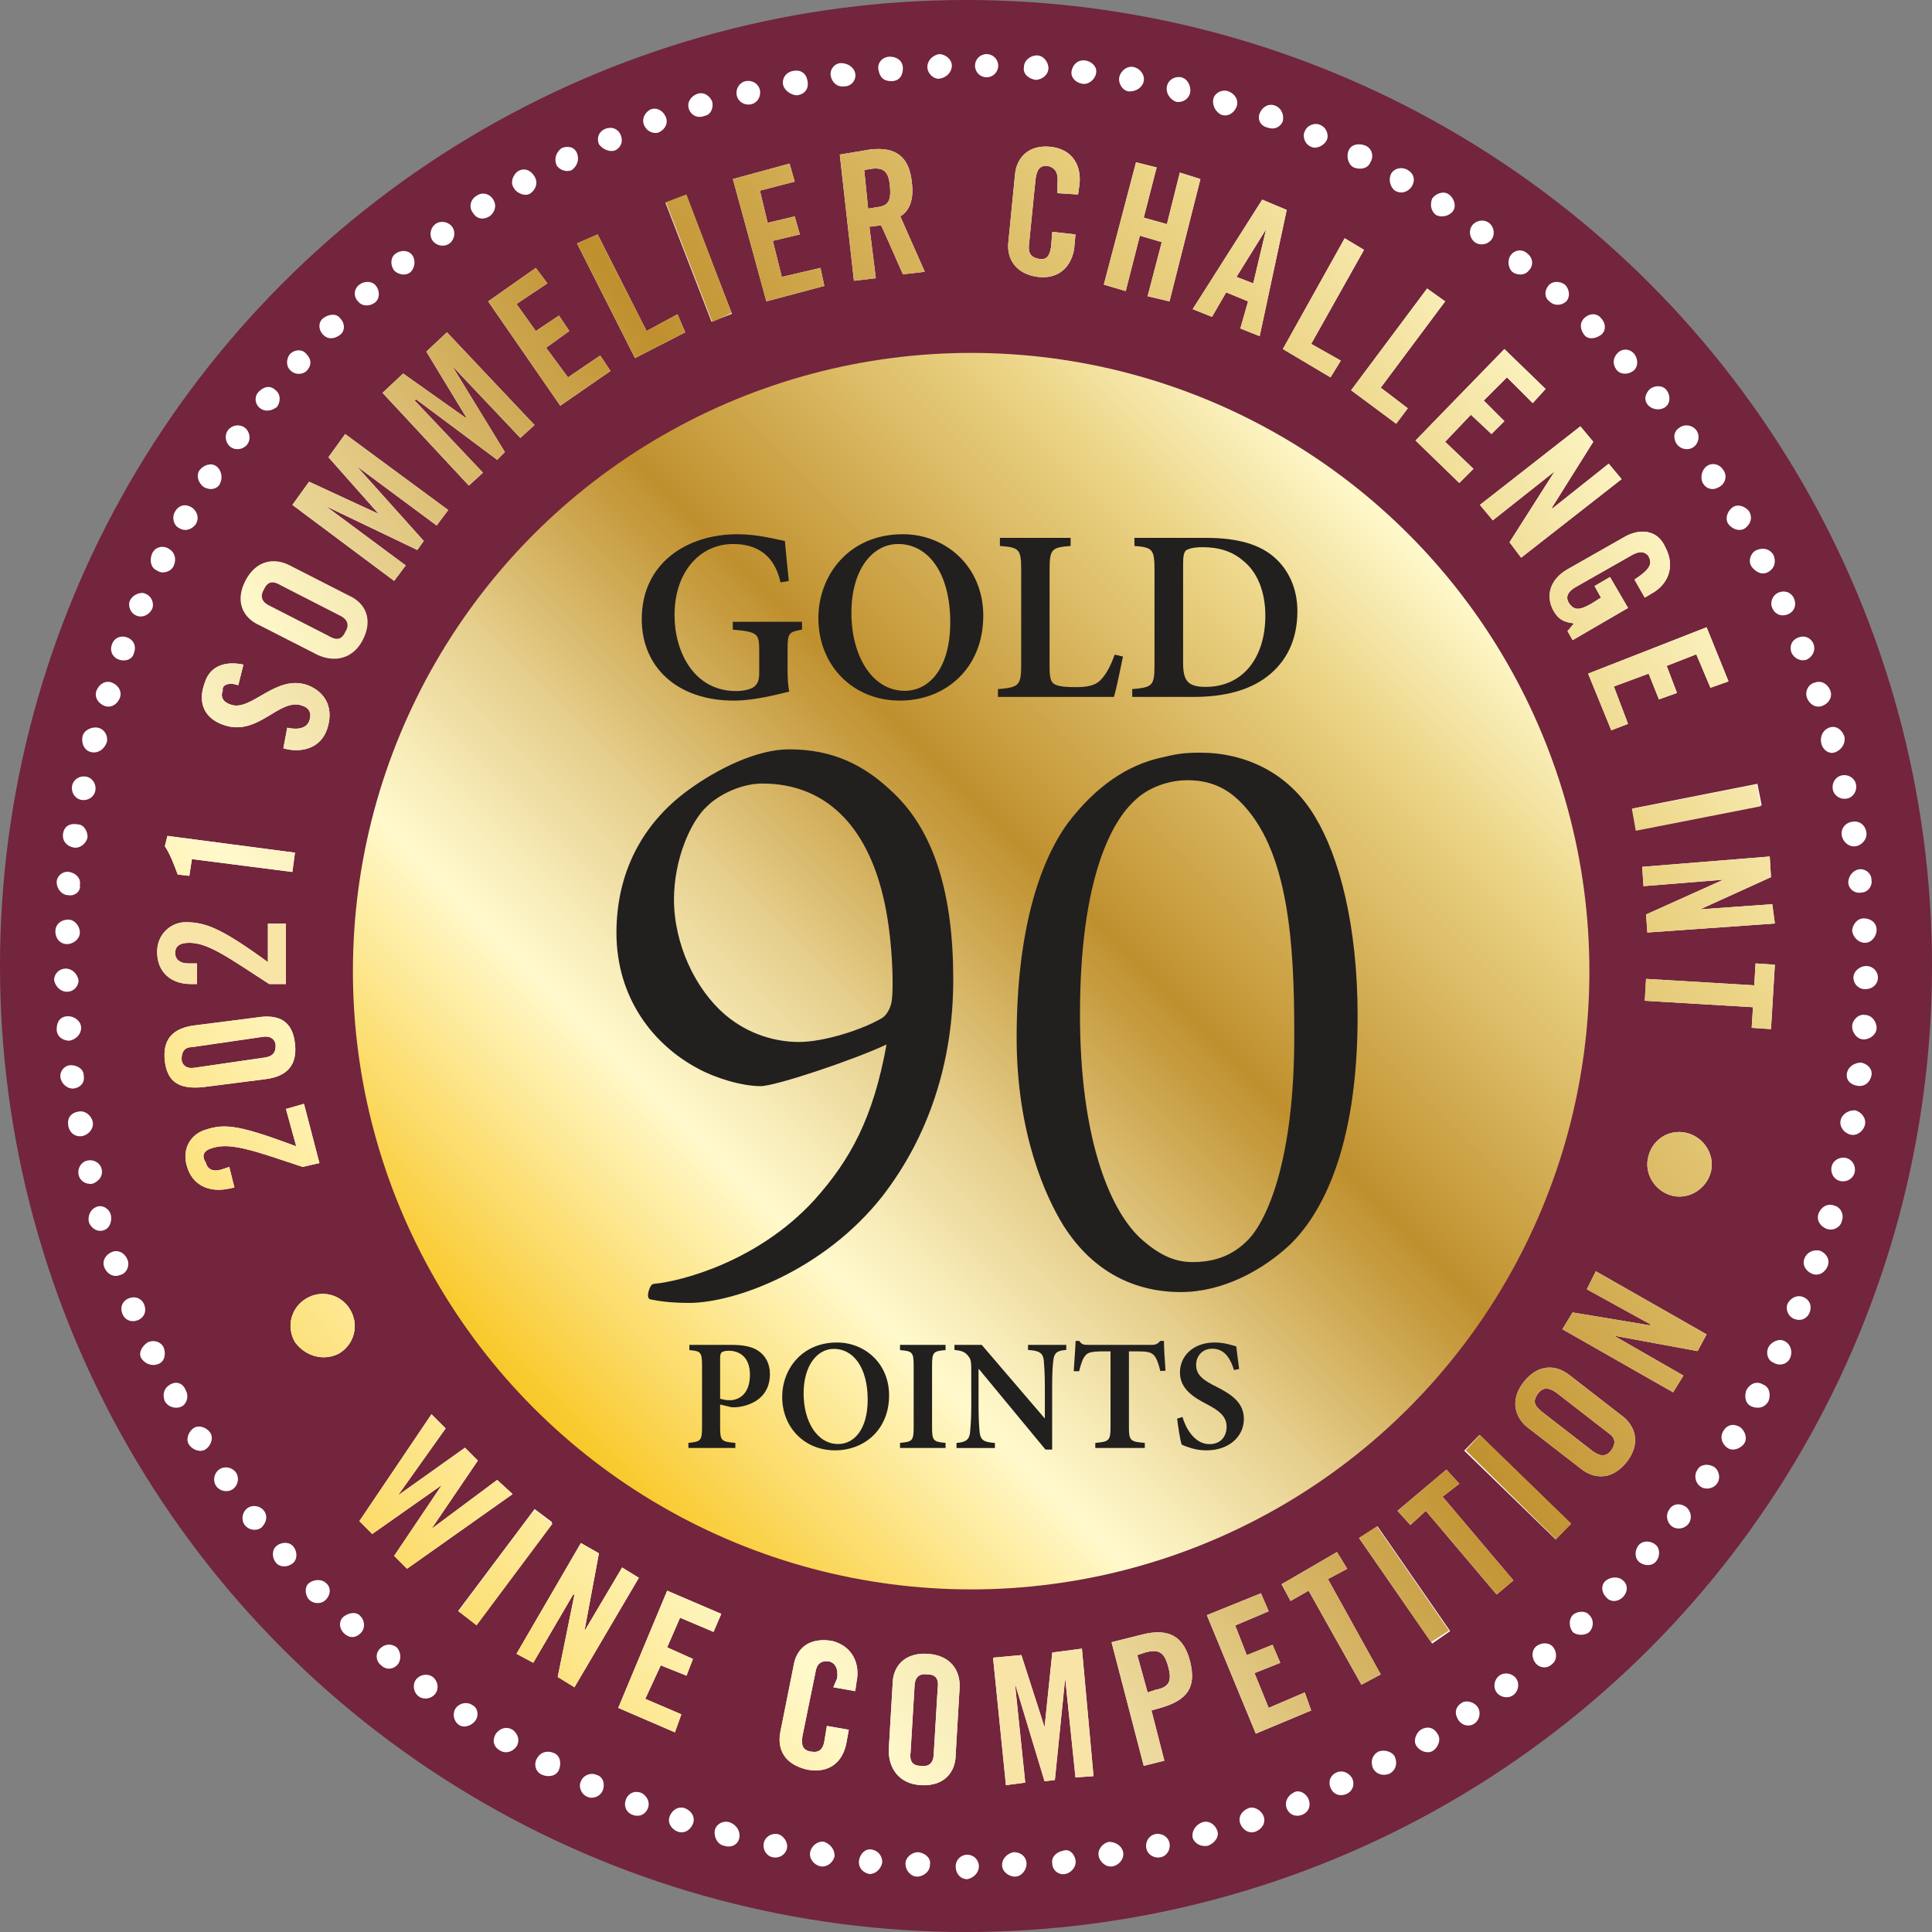<?xml version="1.0" encoding="UTF-8"?>
<svg xmlns="http://www.w3.org/2000/svg" xmlns:xlink="http://www.w3.org/1999/xlink" id="a" width="150" height="150" viewBox="0 0 150 150">
  <rect x="0" y="0" width="150" height="150" fill="#808080" stroke="none"/>
  <defs>
    <linearGradient id="b" x1="41.456" y1="-885.339" x2="109.344" y2="-817.461" gradientTransform="translate(0 -776) scale(1 -1)" gradientUnits="userSpaceOnUse">
      <stop offset="0" stop-color="#f9c828"></stop>
      <stop offset=".25" stop-color="#fff9cc"></stop>
      <stop offset=".3" stop-color="#f8edba"></stop>
      <stop offset=".41" stop-color="#e6cf8d"></stop>
      <stop offset=".55" stop-color="#c9a046"></stop>
      <stop offset=".6" stop-color="#c0902e"></stop>
      <stop offset=".87" stop-color="#ecd587"></stop>
      <stop offset="1" stop-color="#fff9cc"></stop>
    </linearGradient>
    <linearGradient id="c" x1="-4.403" y1="-873.722" x2="112.807" y2="-789.332" gradientTransform="translate(0 -776) scale(1 -1)" gradientUnits="userSpaceOnUse">
      <stop offset="0" stop-color="#f9c828"></stop>
      <stop offset=".25" stop-color="#fff9cc"></stop>
      <stop offset=".3" stop-color="#f8edba"></stop>
      <stop offset=".41" stop-color="#e6cf8d"></stop>
      <stop offset=".55" stop-color="#c9a046"></stop>
      <stop offset=".6" stop-color="#c0902e"></stop>
      <stop offset=".87" stop-color="#ecd587"></stop>
      <stop offset="1" stop-color="#fff9cc"></stop>
    </linearGradient>
    <linearGradient id="d" x1="-11.705" y1="-863.58" x2="105.505" y2="-779.19" gradientTransform="translate(0 -776) scale(1 -1)" gradientUnits="userSpaceOnUse">
      <stop offset="0" stop-color="#f9c828"></stop>
      <stop offset=".25" stop-color="#fff9cc"></stop>
      <stop offset=".3" stop-color="#f8edba"></stop>
      <stop offset=".41" stop-color="#e6cf8d"></stop>
      <stop offset=".55" stop-color="#c9a046"></stop>
      <stop offset=".6" stop-color="#c0902e"></stop>
      <stop offset=".87" stop-color="#ecd587"></stop>
      <stop offset="1" stop-color="#fff9cc"></stop>
    </linearGradient>
    <linearGradient id="e" x1="8.132" y1="-891.131" x2="125.342" y2="-806.741" gradientTransform="translate(0 -776) scale(1 -1)" gradientUnits="userSpaceOnUse">
      <stop offset="0" stop-color="#f9c828"></stop>
      <stop offset=".25" stop-color="#fff9cc"></stop>
      <stop offset=".3" stop-color="#f8edba"></stop>
      <stop offset=".41" stop-color="#e6cf8d"></stop>
      <stop offset=".55" stop-color="#c9a046"></stop>
      <stop offset=".6" stop-color="#c0902e"></stop>
      <stop offset=".87" stop-color="#ecd587"></stop>
      <stop offset="1" stop-color="#fff9cc"></stop>
    </linearGradient>
    <linearGradient id="f" x1="-16.196" y1="-857.342" x2="101.014" y2="-772.952" gradientTransform="translate(0 -776) scale(1 -1)" gradientUnits="userSpaceOnUse">
      <stop offset="0" stop-color="#f9c828"></stop>
      <stop offset=".25" stop-color="#fff9cc"></stop>
      <stop offset=".3" stop-color="#f8edba"></stop>
      <stop offset=".41" stop-color="#e6cf8d"></stop>
      <stop offset=".55" stop-color="#c9a046"></stop>
      <stop offset=".6" stop-color="#c0902e"></stop>
      <stop offset=".87" stop-color="#ecd587"></stop>
      <stop offset="1" stop-color="#fff9cc"></stop>
    </linearGradient>
    <linearGradient id="g" x1="-22.045" y1="-849.218" x2="95.165" y2="-764.828" gradientTransform="translate(0 -776) scale(1 -1)" gradientUnits="userSpaceOnUse">
      <stop offset="0" stop-color="#f9c828"></stop>
      <stop offset=".25" stop-color="#fff9cc"></stop>
      <stop offset=".3" stop-color="#f8edba"></stop>
      <stop offset=".41" stop-color="#e6cf8d"></stop>
      <stop offset=".55" stop-color="#c9a046"></stop>
      <stop offset=".6" stop-color="#c0902e"></stop>
      <stop offset=".87" stop-color="#ecd587"></stop>
      <stop offset="1" stop-color="#fff9cc"></stop>
    </linearGradient>
    <linearGradient id="h" x1="-22.3" y1="-848.864" x2="94.91" y2="-764.474" gradientTransform="translate(0 -776) scale(1 -1)" gradientUnits="userSpaceOnUse">
      <stop offset="0" stop-color="#f9c828"></stop>
      <stop offset=".25" stop-color="#fff9cc"></stop>
      <stop offset=".3" stop-color="#f8edba"></stop>
      <stop offset=".41" stop-color="#e6cf8d"></stop>
      <stop offset=".55" stop-color="#c9a046"></stop>
      <stop offset=".6" stop-color="#c0902e"></stop>
      <stop offset=".87" stop-color="#ecd587"></stop>
      <stop offset="1" stop-color="#fff9cc"></stop>
    </linearGradient>
    <linearGradient id="i" x1="-21.911" y1="-849.405" x2="95.299" y2="-765.015" gradientTransform="translate(0 -776) scale(1 -1)" gradientUnits="userSpaceOnUse">
      <stop offset="0" stop-color="#f9c828"></stop>
      <stop offset=".25" stop-color="#fff9cc"></stop>
      <stop offset=".3" stop-color="#f8edba"></stop>
      <stop offset=".41" stop-color="#e6cf8d"></stop>
      <stop offset=".55" stop-color="#c9a046"></stop>
      <stop offset=".6" stop-color="#c0902e"></stop>
      <stop offset=".87" stop-color="#ecd587"></stop>
      <stop offset="1" stop-color="#fff9cc"></stop>
    </linearGradient>
    <linearGradient id="j" x1="-20.756" y1="-851.008" x2="96.454" y2="-766.618" gradientTransform="translate(0 -776) scale(1 -1)" gradientUnits="userSpaceOnUse">
      <stop offset="0" stop-color="#f9c828"></stop>
      <stop offset=".25" stop-color="#fff9cc"></stop>
      <stop offset=".3" stop-color="#f8edba"></stop>
      <stop offset=".41" stop-color="#e6cf8d"></stop>
      <stop offset=".55" stop-color="#c9a046"></stop>
      <stop offset=".6" stop-color="#c0902e"></stop>
      <stop offset=".87" stop-color="#ecd587"></stop>
      <stop offset="1" stop-color="#fff9cc"></stop>
    </linearGradient>
    <linearGradient id="k" x1="-.113" y1="-879.681" x2="117.097" y2="-795.291" gradientTransform="translate(0 -776) scale(1 -1)" gradientUnits="userSpaceOnUse">
      <stop offset="0" stop-color="#f9c828"></stop>
      <stop offset=".25" stop-color="#fff9cc"></stop>
      <stop offset=".3" stop-color="#f8edba"></stop>
      <stop offset=".41" stop-color="#e6cf8d"></stop>
      <stop offset=".55" stop-color="#c9a046"></stop>
      <stop offset=".6" stop-color="#c0902e"></stop>
      <stop offset=".87" stop-color="#ecd587"></stop>
      <stop offset="1" stop-color="#fff9cc"></stop>
    </linearGradient>
    <linearGradient id="l" x1="33.012" y1="-925.688" x2="150.222" y2="-841.298" gradientTransform="translate(0 -776) scale(1 -1)" gradientUnits="userSpaceOnUse">
      <stop offset="0" stop-color="#f9c828"></stop>
      <stop offset=".25" stop-color="#fff9cc"></stop>
      <stop offset=".3" stop-color="#f8edba"></stop>
      <stop offset=".41" stop-color="#e6cf8d"></stop>
      <stop offset=".55" stop-color="#c9a046"></stop>
      <stop offset=".6" stop-color="#c0902e"></stop>
      <stop offset=".87" stop-color="#ecd587"></stop>
      <stop offset="1" stop-color="#fff9cc"></stop>
    </linearGradient>
    <linearGradient id="m" x1="43.117" y1="-939.723" x2="160.327" y2="-855.333" gradientTransform="translate(0 -776) scale(1 -1)" gradientUnits="userSpaceOnUse">
      <stop offset="0" stop-color="#f9c828"></stop>
      <stop offset=".25" stop-color="#fff9cc"></stop>
      <stop offset=".3" stop-color="#f8edba"></stop>
      <stop offset=".41" stop-color="#e6cf8d"></stop>
      <stop offset=".55" stop-color="#c9a046"></stop>
      <stop offset=".6" stop-color="#c0902e"></stop>
      <stop offset=".87" stop-color="#ecd587"></stop>
      <stop offset="1" stop-color="#fff9cc"></stop>
    </linearGradient>
    <linearGradient id="n" x1="21.866" y1="-910.207" x2="139.076" y2="-825.817" gradientTransform="translate(.012 -776) scale(1 -1)" gradientUnits="userSpaceOnUse">
      <stop offset="0" stop-color="#f9c828"></stop>
      <stop offset=".25" stop-color="#fff9cc"></stop>
      <stop offset=".3" stop-color="#f8edba"></stop>
      <stop offset=".41" stop-color="#e6cf8d"></stop>
      <stop offset=".55" stop-color="#c9a046"></stop>
      <stop offset=".6" stop-color="#c0902e"></stop>
      <stop offset=".87" stop-color="#ecd587"></stop>
      <stop offset="1" stop-color="#fff9cc"></stop>
    </linearGradient>
    <linearGradient id="o" x1="9.981" y1="-893.7" x2="127.191" y2="-809.31" gradientTransform="translate(0 -776) scale(1 -1)" gradientUnits="userSpaceOnUse">
      <stop offset="0" stop-color="#f9c828"></stop>
      <stop offset=".25" stop-color="#fff9cc"></stop>
      <stop offset=".3" stop-color="#f8edba"></stop>
      <stop offset=".41" stop-color="#e6cf8d"></stop>
      <stop offset=".55" stop-color="#c9a046"></stop>
      <stop offset=".6" stop-color="#c0902e"></stop>
      <stop offset=".87" stop-color="#ecd587"></stop>
      <stop offset="1" stop-color="#fff9cc"></stop>
    </linearGradient>
    <linearGradient id="p" x1="-18.004" y1="-854.832" x2="99.206" y2="-770.442" gradientTransform="translate(0 -776) scale(1 -1)" gradientUnits="userSpaceOnUse">
      <stop offset="0" stop-color="#f9c828"></stop>
      <stop offset=".25" stop-color="#fff9cc"></stop>
      <stop offset=".3" stop-color="#f8edba"></stop>
      <stop offset=".41" stop-color="#e6cf8d"></stop>
      <stop offset=".55" stop-color="#c9a046"></stop>
      <stop offset=".6" stop-color="#c0902e"></stop>
      <stop offset=".87" stop-color="#ecd587"></stop>
      <stop offset="1" stop-color="#fff9cc"></stop>
    </linearGradient>
    <linearGradient id="q" x1="29.005" y1="-920.123" x2="146.215" y2="-835.733" gradientTransform="translate(0 -776) scale(1 -1)" gradientUnits="userSpaceOnUse">
      <stop offset="0" stop-color="#f9c828"></stop>
      <stop offset=".25" stop-color="#fff9cc"></stop>
      <stop offset=".3" stop-color="#f8edba"></stop>
      <stop offset=".41" stop-color="#e6cf8d"></stop>
      <stop offset=".55" stop-color="#c9a046"></stop>
      <stop offset=".6" stop-color="#c0902e"></stop>
      <stop offset=".87" stop-color="#ecd587"></stop>
      <stop offset="1" stop-color="#fff9cc"></stop>
    </linearGradient>
    <linearGradient id="r" x1="35.262" y1="-928.812" x2="152.472" y2="-844.422" gradientTransform="translate(0 -776) scale(1 -1)" gradientUnits="userSpaceOnUse">
      <stop offset="0" stop-color="#f9c828"></stop>
      <stop offset=".25" stop-color="#fff9cc"></stop>
      <stop offset=".3" stop-color="#f8edba"></stop>
      <stop offset=".41" stop-color="#e6cf8d"></stop>
      <stop offset=".55" stop-color="#c9a046"></stop>
      <stop offset=".6" stop-color="#c0902e"></stop>
      <stop offset=".87" stop-color="#ecd587"></stop>
      <stop offset="1" stop-color="#fff9cc"></stop>
    </linearGradient>
    <linearGradient id="s" x1="29.719" y1="-921.114" x2="146.929" y2="-836.724" gradientTransform="translate(0 -776) scale(1 -1)" gradientUnits="userSpaceOnUse">
      <stop offset="0" stop-color="#f9c828"></stop>
      <stop offset=".25" stop-color="#fff9cc"></stop>
      <stop offset=".3" stop-color="#f8edba"></stop>
      <stop offset=".41" stop-color="#e6cf8d"></stop>
      <stop offset=".55" stop-color="#c9a046"></stop>
      <stop offset=".6" stop-color="#c0902e"></stop>
      <stop offset=".87" stop-color="#ecd587"></stop>
      <stop offset="1" stop-color="#fff9cc"></stop>
    </linearGradient>
    <linearGradient id="t" x1="38.561" y1="-933.395" x2="155.77" y2="-849.007" gradientTransform="translate(0 -776) scale(1 -1)" gradientUnits="userSpaceOnUse">
      <stop offset="0" stop-color="#f9c828"></stop>
      <stop offset=".25" stop-color="#fff9cc"></stop>
      <stop offset=".3" stop-color="#f8edba"></stop>
      <stop offset=".41" stop-color="#e6cf8d"></stop>
      <stop offset=".55" stop-color="#c9a046"></stop>
      <stop offset=".6" stop-color="#c0902e"></stop>
      <stop offset=".87" stop-color="#ecd587"></stop>
      <stop offset="1" stop-color="#fff9cc"></stop>
    </linearGradient>
    <linearGradient id="u" x1="16.81" y1="-903.185" x2="134.02" y2="-818.795" gradientTransform="translate(0 -776) scale(1 -1)" gradientUnits="userSpaceOnUse">
      <stop offset="0" stop-color="#f9c828"></stop>
      <stop offset=".25" stop-color="#fff9cc"></stop>
      <stop offset=".3" stop-color="#f8edba"></stop>
      <stop offset=".41" stop-color="#e6cf8d"></stop>
      <stop offset=".55" stop-color="#c9a046"></stop>
      <stop offset=".6" stop-color="#c0902e"></stop>
      <stop offset=".87" stop-color="#ecd587"></stop>
      <stop offset="1" stop-color="#fff9cc"></stop>
    </linearGradient>
    <linearGradient id="v" x1="-20.041" y1="-852.002" x2="97.169" y2="-767.612" gradientTransform="translate(0 -776) scale(1 -1)" gradientUnits="userSpaceOnUse">
      <stop offset="0" stop-color="#f9c828"></stop>
      <stop offset=".25" stop-color="#fff9cc"></stop>
      <stop offset=".3" stop-color="#f8edba"></stop>
      <stop offset=".41" stop-color="#e6cf8d"></stop>
      <stop offset=".55" stop-color="#c9a046"></stop>
      <stop offset=".6" stop-color="#c0902e"></stop>
      <stop offset=".87" stop-color="#ecd587"></stop>
      <stop offset="1" stop-color="#fff9cc"></stop>
    </linearGradient>
    <linearGradient id="w" x1="25.537" y1="-915.305" x2="142.747" y2="-830.915" gradientTransform="translate(0 -776) scale(1 -1)" gradientUnits="userSpaceOnUse">
      <stop offset="0" stop-color="#f9c828"></stop>
      <stop offset=".25" stop-color="#fff9cc"></stop>
      <stop offset=".3" stop-color="#f8edba"></stop>
      <stop offset=".41" stop-color="#e6cf8d"></stop>
      <stop offset=".55" stop-color="#c9a046"></stop>
      <stop offset=".6" stop-color="#c0902e"></stop>
      <stop offset=".87" stop-color="#ecd587"></stop>
      <stop offset="1" stop-color="#fff9cc"></stop>
    </linearGradient>
    <linearGradient id="x" x1="38.138" y1="-932.807" x2="155.348" y2="-848.417" gradientTransform="translate(0 -776) scale(1 -1)" gradientUnits="userSpaceOnUse">
      <stop offset="0" stop-color="#f9c828"></stop>
      <stop offset=".25" stop-color="#fff9cc"></stop>
      <stop offset=".3" stop-color="#f8edba"></stop>
      <stop offset=".41" stop-color="#e6cf8d"></stop>
      <stop offset=".55" stop-color="#c9a046"></stop>
      <stop offset=".6" stop-color="#c0902e"></stop>
      <stop offset=".87" stop-color="#ecd587"></stop>
      <stop offset="1" stop-color="#fff9cc"></stop>
    </linearGradient>
    <linearGradient id="y" x1="44.866" y1="-942.152" x2="162.076" y2="-857.762" gradientTransform="translate(0 -776) scale(1 -1)" gradientUnits="userSpaceOnUse">
      <stop offset="0" stop-color="#f9c828"></stop>
      <stop offset=".25" stop-color="#fff9cc"></stop>
      <stop offset=".3" stop-color="#f8edba"></stop>
      <stop offset=".41" stop-color="#e6cf8d"></stop>
      <stop offset=".55" stop-color="#c9a046"></stop>
      <stop offset=".6" stop-color="#c0902e"></stop>
      <stop offset=".87" stop-color="#ecd587"></stop>
      <stop offset="1" stop-color="#fff9cc"></stop>
    </linearGradient>
    <linearGradient id="z" x1="45.74" y1="-943.366" x2="162.95" y2="-858.976" gradientTransform="translate(.01 -776.005) scale(1 -1)" gradientUnits="userSpaceOnUse">
      <stop offset="0" stop-color="#f9c828"></stop>
      <stop offset=".25" stop-color="#fff9cc"></stop>
      <stop offset=".3" stop-color="#f8edba"></stop>
      <stop offset=".41" stop-color="#e6cf8d"></stop>
      <stop offset=".55" stop-color="#c9a046"></stop>
      <stop offset=".6" stop-color="#c0902e"></stop>
      <stop offset=".87" stop-color="#ecd587"></stop>
      <stop offset="1" stop-color="#fff9cc"></stop>
    </linearGradient>
    <linearGradient id="aa" x1="-21.237" y1="-850.34" x2="95.973" y2="-765.95" gradientTransform="translate(.007 -775.995) scale(1 -1)" gradientUnits="userSpaceOnUse">
      <stop offset="0" stop-color="#f9c828"></stop>
      <stop offset=".25" stop-color="#fff9cc"></stop>
      <stop offset=".3" stop-color="#f8edba"></stop>
      <stop offset=".41" stop-color="#e6cf8d"></stop>
      <stop offset=".55" stop-color="#c9a046"></stop>
      <stop offset=".6" stop-color="#c0902e"></stop>
      <stop offset=".87" stop-color="#ecd587"></stop>
      <stop offset="1" stop-color="#fff9cc"></stop>
    </linearGradient>
    <linearGradient id="ab" x1="25.457" y1="-915.195" x2="142.667" y2="-830.805" gradientTransform="translate(.004 -776.004) scale(1 -1)" gradientUnits="userSpaceOnUse">
      <stop offset="0" stop-color="#f9c828"></stop>
      <stop offset=".25" stop-color="#fff9cc"></stop>
      <stop offset=".3" stop-color="#f8edba"></stop>
      <stop offset=".41" stop-color="#e6cf8d"></stop>
      <stop offset=".55" stop-color="#c9a046"></stop>
      <stop offset=".6" stop-color="#c0902e"></stop>
      <stop offset=".87" stop-color="#ecd587"></stop>
      <stop offset="1" stop-color="#fff9cc"></stop>
    </linearGradient>
    <linearGradient id="ac" x1="14.833" y1="-900.438" x2="132.043" y2="-816.048" gradientTransform="translate(0 -776) scale(1 -1)" gradientUnits="userSpaceOnUse">
      <stop offset="0" stop-color="#f9c828"></stop>
      <stop offset=".25" stop-color="#fff9cc"></stop>
      <stop offset=".3" stop-color="#f8edba"></stop>
      <stop offset=".41" stop-color="#e6cf8d"></stop>
      <stop offset=".55" stop-color="#c9a046"></stop>
      <stop offset=".6" stop-color="#c0902e"></stop>
      <stop offset=".87" stop-color="#ecd587"></stop>
      <stop offset="1" stop-color="#fff9cc"></stop>
    </linearGradient>
    <linearGradient id="ad" x1="19.66" y1="-907.143" x2="136.87" y2="-822.753" gradientTransform="translate(0 -776) scale(1 -1)" gradientUnits="userSpaceOnUse">
      <stop offset="0" stop-color="#f9c828"></stop>
      <stop offset=".25" stop-color="#fff9cc"></stop>
      <stop offset=".3" stop-color="#f8edba"></stop>
      <stop offset=".41" stop-color="#e6cf8d"></stop>
      <stop offset=".55" stop-color="#c9a046"></stop>
      <stop offset=".6" stop-color="#c0902e"></stop>
      <stop offset=".87" stop-color="#ecd587"></stop>
      <stop offset="1" stop-color="#fff9cc"></stop>
    </linearGradient>
    <linearGradient id="ae" x1="1.292" y1="-881.631" x2="118.502" y2="-797.241" gradientTransform="translate(0 -776) scale(1 -1)" gradientUnits="userSpaceOnUse">
      <stop offset="0" stop-color="#f9c828"></stop>
      <stop offset=".25" stop-color="#fff9cc"></stop>
      <stop offset=".3" stop-color="#f8edba"></stop>
      <stop offset=".41" stop-color="#e6cf8d"></stop>
      <stop offset=".55" stop-color="#c9a046"></stop>
      <stop offset=".6" stop-color="#c0902e"></stop>
      <stop offset=".87" stop-color="#ecd587"></stop>
      <stop offset="1" stop-color="#fff9cc"></stop>
    </linearGradient>
    <linearGradient id="af" x1="5.357" y1="-887.278" x2="122.567" y2="-802.888" gradientTransform="translate(0 -776) scale(1 -1)" gradientUnits="userSpaceOnUse">
      <stop offset="0" stop-color="#f9c828"></stop>
      <stop offset=".25" stop-color="#fff9cc"></stop>
      <stop offset=".3" stop-color="#f8edba"></stop>
      <stop offset=".41" stop-color="#e6cf8d"></stop>
      <stop offset=".55" stop-color="#c9a046"></stop>
      <stop offset=".6" stop-color="#c0902e"></stop>
      <stop offset=".87" stop-color="#ecd587"></stop>
      <stop offset="1" stop-color="#fff9cc"></stop>
    </linearGradient>
    <linearGradient id="ag" x1="46.294" y1="-944.135" x2="163.504" y2="-859.745" gradientTransform="translate(.009 -775.993) scale(1 -1)" gradientUnits="userSpaceOnUse">
      <stop offset="0" stop-color="#f9c828"></stop>
      <stop offset=".25" stop-color="#fff9cc"></stop>
      <stop offset=".3" stop-color="#f8edba"></stop>
      <stop offset=".41" stop-color="#e6cf8d"></stop>
      <stop offset=".55" stop-color="#c9a046"></stop>
      <stop offset=".6" stop-color="#c0902e"></stop>
      <stop offset=".87" stop-color="#ecd587"></stop>
      <stop offset="1" stop-color="#fff9cc"></stop>
    </linearGradient>
    <linearGradient id="ah" x1="46.172" y1="-943.966" x2="163.382" y2="-859.576" gradientTransform="translate(0 -776) scale(1 -1)" gradientUnits="userSpaceOnUse">
      <stop offset="0" stop-color="#f9c828"></stop>
      <stop offset=".25" stop-color="#fff9cc"></stop>
      <stop offset=".3" stop-color="#f8edba"></stop>
      <stop offset=".41" stop-color="#e6cf8d"></stop>
      <stop offset=".55" stop-color="#c9a046"></stop>
      <stop offset=".6" stop-color="#c0902e"></stop>
      <stop offset=".87" stop-color="#ecd587"></stop>
      <stop offset="1" stop-color="#fff9cc"></stop>
    </linearGradient>
    <linearGradient id="ai" x1="-10.146" y1="-865.744" x2="107.064" y2="-781.354" gradientTransform="translate(0 -776) scale(1 -1)" gradientUnits="userSpaceOnUse">
      <stop offset="0" stop-color="#f9c828"></stop>
      <stop offset=".25" stop-color="#fff9cc"></stop>
      <stop offset=".3" stop-color="#f8edba"></stop>
      <stop offset=".41" stop-color="#e6cf8d"></stop>
      <stop offset=".55" stop-color="#c9a046"></stop>
      <stop offset=".6" stop-color="#c0902e"></stop>
      <stop offset=".87" stop-color="#ecd587"></stop>
      <stop offset="1" stop-color="#fff9cc"></stop>
    </linearGradient>
    <linearGradient id="aj" x1="46.031" y1="-943.769" x2="163.241" y2="-859.379" gradientTransform="translate(0 -776) scale(1 -1)" gradientUnits="userSpaceOnUse">
      <stop offset="0" stop-color="#f9c828"></stop>
      <stop offset=".25" stop-color="#fff9cc"></stop>
      <stop offset=".3" stop-color="#f8edba"></stop>
      <stop offset=".41" stop-color="#e6cf8d"></stop>
      <stop offset=".55" stop-color="#c9a046"></stop>
      <stop offset=".6" stop-color="#c0902e"></stop>
      <stop offset=".87" stop-color="#ecd587"></stop>
      <stop offset="1" stop-color="#fff9cc"></stop>
    </linearGradient>
    <linearGradient id="ak" x1="43.565" y1="-940.345" x2="160.775" y2="-855.955" gradientTransform="translate(0 -776) scale(1 -1)" gradientUnits="userSpaceOnUse">
      <stop offset="0" stop-color="#f9c828"></stop>
      <stop offset=".25" stop-color="#fff9cc"></stop>
      <stop offset=".3" stop-color="#f8edba"></stop>
      <stop offset=".41" stop-color="#e6cf8d"></stop>
      <stop offset=".55" stop-color="#c9a046"></stop>
      <stop offset=".6" stop-color="#c0902e"></stop>
      <stop offset=".87" stop-color="#ecd587"></stop>
      <stop offset="1" stop-color="#fff9cc"></stop>
    </linearGradient>
    <linearGradient id="al" x1="45.352" y1="-942.826" x2="162.562" y2="-858.436" gradientTransform="translate(0 -776) scale(1 -1)" gradientUnits="userSpaceOnUse">
      <stop offset="0" stop-color="#f9c828"></stop>
      <stop offset=".25" stop-color="#fff9cc"></stop>
      <stop offset=".3" stop-color="#f8edba"></stop>
      <stop offset=".41" stop-color="#e6cf8d"></stop>
      <stop offset=".55" stop-color="#c9a046"></stop>
      <stop offset=".6" stop-color="#c0902e"></stop>
      <stop offset=".87" stop-color="#ecd587"></stop>
      <stop offset="1" stop-color="#fff9cc"></stop>
    </linearGradient>
    <linearGradient id="am" x1="-13.762" y1="-860.723" x2="103.448" y2="-776.333" gradientTransform="translate(0 -776) scale(1 -1)" gradientUnits="userSpaceOnUse">
      <stop offset="0" stop-color="#f9c828"></stop>
      <stop offset=".25" stop-color="#fff9cc"></stop>
      <stop offset=".3" stop-color="#f8edba"></stop>
      <stop offset=".41" stop-color="#e6cf8d"></stop>
      <stop offset=".55" stop-color="#c9a046"></stop>
      <stop offset=".6" stop-color="#c0902e"></stop>
      <stop offset=".87" stop-color="#ecd587"></stop>
      <stop offset="1" stop-color="#fff9cc"></stop>
    </linearGradient>
    <linearGradient id="an" x1="-2.45" y1="-876.435" x2="114.76" y2="-792.045" gradientTransform="translate(0 -776) scale(1 -1)" gradientUnits="userSpaceOnUse">
      <stop offset="0" stop-color="#f9c828"></stop>
      <stop offset=".25" stop-color="#fff9cc"></stop>
      <stop offset=".3" stop-color="#f8edba"></stop>
      <stop offset=".41" stop-color="#e6cf8d"></stop>
      <stop offset=".55" stop-color="#c9a046"></stop>
      <stop offset=".6" stop-color="#c0902e"></stop>
      <stop offset=".87" stop-color="#ecd587"></stop>
      <stop offset="1" stop-color="#fff9cc"></stop>
    </linearGradient>
    <linearGradient id="ao" x1="-5.951" y1="-871.572" x2="111.259" y2="-787.182" gradientTransform="translate(0 -776) scale(1 -1)" gradientUnits="userSpaceOnUse">
      <stop offset="0" stop-color="#f9c828"></stop>
      <stop offset=".25" stop-color="#fff9cc"></stop>
      <stop offset=".3" stop-color="#f8edba"></stop>
      <stop offset=".41" stop-color="#e6cf8d"></stop>
      <stop offset=".55" stop-color="#c9a046"></stop>
      <stop offset=".6" stop-color="#c0902e"></stop>
      <stop offset=".87" stop-color="#ecd587"></stop>
      <stop offset="1" stop-color="#fff9cc"></stop>
    </linearGradient>
    <linearGradient id="ap" x1="69.84" y1="-142.126" x2="182.394" y2="-61.089" gradientTransform="translate(91.927 188.37) rotate(-66.343)" xlink:href="#t"></linearGradient>
  </defs>
  <g>
    <circle cx="75" cy="75" r="75" fill="#72253d"></circle>
    <g>
      <circle cx="75.4" cy="75.4" r="48" fill="url(#b)"></circle>
      <g>
        <path d="M144.9,75h0c-.8-39-33.3-70.8-69.9-69.9C36.4,5.1,5.1,36.4,5.1,75s31.3,69.9,69.9,69.9,69.9-31.3,69.9-69.9h0Z" fill="none"></path>
        <g>
          <path d="M144.7,71.3c.5,0,1,.3,1,.9,0,.5-.4,1-.9,1s-.9-.4-1-.9c0-.5,.4-1,.9-1h0Z" fill="#fff"></path>
          <path d="M144.3,67.5c.5-.1,1,.3,1,.8,.1,.5-.3,1-.8,1-.5,.1-1-.3-1-.8,0-.4,.3-.9,.8-1Z" fill="#fff"></path>
          <path d="M143.8,63.8c.5-.1,1,.2,1.1,.8,.1,.5-.3,1-.8,1.1s-1-.3-1.1-.8c-.1-.5,.2-1,.8-1.1h0Z" fill="#fff"></path>
          <path d="M143,60.2c.5-.1,1,.2,1.1,.7s-.2,1-.7,1.1-1-.2-1.1-.7,.2-1,.7-1.1Z" fill="#fff"></path>
          <path d="M142,56.5c.5-.2,1,.1,1.2,.7,.1,.5-.2,1-.7,1.2s-1-.2-1.1-.7c-.1-.5,.1-1,.6-1.2Z" fill="#fff"></path>
          <path d="M140.9,53c.5-.2,1,.1,1.2,.6s-.1,1-.6,1.2-1-.1-1.2-.6,.1-1.1,.6-1.2h0Z" fill="#fff"></path>
          <path d="M139.6,49.5c.5-.2,1,0,1.2,.5s-.1,1-.5,1.2c-.5,.2-1-.1-1.2-.5-.2-.5,0-1,.5-1.2h0Z" fill="#fff"></path>
          <path d="M138.1,46c.5-.2,1,0,1.2,.5s0,1-.5,1.2-1,0-1.2-.5c-.2-.4,0-1,.5-1.2h0Z" fill="#fff"></path>
          <path d="M136.4,42.7c.5-.2,1-.1,1.3,.4,.2,.5,.1,1-.4,1.3s-1,0-1.3-.4-.1-1.1,.4-1.3Z" fill="#fff"></path>
          <path d="M134.5,39.4c.4-.3,1-.1,1.3,.3,.3,.5,.1,1-.3,1.3s-1,.1-1.3-.3-.1-1,.3-1.3Z" fill="#fff"></path>
          <path d="M132.5,36.2c.4-.3,1-.2,1.3,.3,.3,.4,.2,1-.3,1.3s-1,.2-1.3-.3c-.2-.4-.1-1,.3-1.3Z" fill="#fff"></path>
          <path d="M130.4,33.2c.4-.3,1-.2,1.3,.2s.2,1-.2,1.3-1,.2-1.3-.2-.3-1,.2-1.3Z" fill="#fff"></path>
          <path d="M128.1,30.2c.4-.3,1-.3,1.3,.1s.3,1-.1,1.3c-.4,.3-1,.2-1.3-.1-.4-.4-.3-.9,.1-1.3Z" fill="#fff"></path>
          <path d="M125.6,27.4c.4-.4,1-.3,1.3,.1s.3,1-.1,1.3-1,.3-1.3-.1-.3-.9,.1-1.3h0Z" fill="#fff"></path>
          <path d="M123,24.7c.4-.4,1-.4,1.3,0,.4,.4,.4,1,0,1.3s-1,.4-1.3,0-.4-.9,0-1.3h0Z" fill="#fff"></path>
          <path d="M120.2,22.2c.3-.4,.9-.4,1.3-.1,.4,.4,.4,1,.1,1.3s-.9,.4-1.3,0c-.4-.3-.4-.8-.1-1.2Z" fill="#fff"></path>
          <path d="M117.3,19.8c.3-.4,.9-.5,1.3-.1,.4,.3,.5,.9,.1,1.3-.3,.4-.9,.4-1.3,.1-.3-.3-.4-.9-.1-1.3Z" fill="#fff"></path>
          <path d="M114.3,17.5c.3-.4,.9-.5,1.3-.2s.5,.9,.2,1.3-.9,.5-1.3,.2-.5-.9-.2-1.3h0Z" fill="#fff"></path>
          <path d="M111.2,15.4c.3-.4,.9-.6,1.3-.3s.6,.9,.3,1.3c-.3,.4-.9,.5-1.3,.3-.4-.3-.5-.8-.3-1.3Z" fill="#fff"></path>
          <path d="M108,13.5c.2-.4,.8-.6,1.3-.3s.6,.8,.3,1.3c-.3,.4-.8,.6-1.3,.3-.4-.3-.5-.9-.3-1.3Z" fill="#fff"></path>
          <path d="M104.7,11.7c.2-.5,.8-.6,1.3-.4s.7,.8,.4,1.3c-.2,.5-.8,.6-1.3,.4-.4-.2-.6-.8-.4-1.3Z" fill="#fff"></path>
          <path d="M101.3,10.2c.2-.5,.8-.7,1.2-.5,.5,.2,.7,.8,.5,1.2s-.8,.7-1.2,.5c-.5-.2-.7-.8-.5-1.2Z" fill="#fff"></path>
          <path d="M97.8,8.8c.2-.5,.7-.8,1.2-.6s.7,.7,.6,1.2c-.2,.5-.7,.7-1.2,.5-.5-.1-.8-.6-.6-1.1h0Z" fill="#fff"></path>
          <path d="M94.2,7.7c.1-.5,.7-.8,1.2-.6,.5,.2,.8,.7,.6,1.2-.2,.5-.7,.8-1.2,.6-.4-.2-.7-.7-.6-1.2h0Z" fill="#fff"></path>
          <path d="M90.6,6.7c.1-.5,.6-.8,1.1-.7,.5,.1,.8,.7,.7,1.2s-.6,.8-1.1,.7c-.5-.2-.8-.7-.7-1.2h0Z" fill="#fff"></path>
          <path d="M86.9,6c.1-.5,.6-.9,1.1-.8s.9,.6,.8,1.1-.6,.8-1.1,.8-.9-.6-.8-1.1h0Z" fill="#fff"></path>
          <path d="M83.2,5.5c.1-.5,.5-.9,1.1-.8,.5,.1,.9,.5,.8,1s-.6,.9-1.1,.8-.9-.5-.8-1Z" fill="#fff"></path>
          <path d="M79.5,5.2c0-.5,.5-.9,1-.9s.9,.5,.9,1-.5,.9-1,.9c-.6-.1-1-.5-.9-1Z" fill="#fff"></path>
          <path d="M75.7,5.1c0-.5,.4-.9,.9-.9s.9,.4,.9,.9-.4,.9-.9,.9-.9-.4-.9-.9Z" fill="#fff"></path>
          <path d="M72,5.2c0-.5,.4-.9,.9-1,.5,0,1,.4,1,.9s-.4,.9-.9,1-1-.4-1-.9Z" fill="#fff"></path>
          <path d="M68.2,5.4c-.1-.5,.3-1,.9-1,.5,0,1,.3,1,.9s-.3,1-.9,1-.9-.3-1-.9Z" fill="#fff"></path>
          <path d="M64.5,5.9c-.1-.5,.3-1,.8-1s1,.3,1.1,.8-.3,1-.8,1c-.6,.1-1-.3-1.1-.8Z" fill="#fff"></path>
          <path d="M60.8,6.6c-.1-.5,.2-1,.8-1.1s1,.2,1.1,.8-.2,1-.8,1.1c-.5,0-1-.4-1.1-.8h0Z" fill="#fff"></path>
          <path d="M57.2,7.4c-.1-.5,.2-1,.7-1.1s1,.2,1.1,.7-.2,1-.7,1.1c-.5,.1-1-.2-1.1-.7Z" fill="#fff"></path>
          <path d="M53.5,8.5c-.2-.5,.1-1,.6-1.2s1,.1,1.2,.6c.1,.5-.1,1-.6,1.1-.5,.2-1,0-1.2-.5Z" fill="#fff"></path>
          <path d="M50,9.7c-.2-.5,.1-1,.5-1.2,.5-.2,1,.1,1.2,.6s-.1,1-.6,1.2c-.4,.1-.9-.1-1.1-.6h0Z" fill="#fff"></path>
          <path d="M46.5,11.2c-.2-.5,0-1,.5-1.2s1,0,1.2,.5,0,1-.5,1.2c-.4,.1-.9-.1-1.2-.5Z" fill="#fff"></path>
          <path d="M43.2,12.8c-.2-.5,0-1,.4-1.3,.5-.2,1-.1,1.2,.4s0,1-.4,1.3c-.4,.2-1,0-1.2-.4Z" fill="#fff"></path>
          <path d="M39.9,14.6c-.3-.4-.1-1,.3-1.3,.5-.3,1-.1,1.3,.4s.1,1-.3,1.3-1.1,0-1.3-.4Z" fill="#fff"></path>
          <path d="M36.7,16.5c-.3-.4-.2-1,.3-1.3,.4-.3,1-.2,1.3,.3s.1,1-.3,1.3c-.5,.3-1,.2-1.3-.3Z" fill="#fff"></path>
          <path d="M33.6,18.7c-.3-.4-.2-1,.2-1.3s1-.2,1.3,.2c.3,.4,.2,1-.2,1.3-.4,.3-1,.2-1.3-.2Z" fill="#fff"></path>
          <path d="M30.6,21c-.3-.4-.3-1,.1-1.3s1-.3,1.3,.1,.2,1-.1,1.3-.9,.3-1.3-.1Z" fill="#fff"></path>
          <path d="M27.8,23.4c-.4-.4-.3-1,.1-1.3s1-.3,1.3,.1,.3,1-.1,1.3-1,.3-1.3-.1h0Z" fill="#fff"></path>
          <path d="M25.1,26c-.4-.4-.4-1,0-1.3s1-.4,1.3,0c.4,.4,.4,1,0,1.3s-.9,.4-1.3,0Z" fill="#fff"></path>
          <path d="M22.6,28.8c-.4-.3-.4-.9-.1-1.3,.4-.4,1-.4,1.3,0,.4,.4,.4,.9,0,1.3-.3,.3-.9,.3-1.2,0Z" fill="#fff"></path>
          <path d="M20.2,31.7c-.4-.3-.5-.9-.1-1.3s.9-.5,1.3-.1c.4,.3,.4,.9,.1,1.3-.4,.3-.9,.4-1.3,.1h0Z" fill="#fff"></path>
          <path d="M17.9,34.7c-.4-.3-.5-.9-.2-1.3,.3-.4,.9-.5,1.3-.2s.5,.9,.2,1.3c-.3,.4-.9,.5-1.3,.2Z" fill="#fff"></path>
          <path d="M15.8,37.8c-.4-.3-.6-.9-.3-1.3,.3-.4,.9-.6,1.3-.3s.5,.9,.3,1.3c-.2,.5-.8,.6-1.3,.3Z" fill="#fff"></path>
          <path d="M13.9,41c-.4-.2-.6-.8-.3-1.3s.8-.6,1.3-.3c.4,.3,.6,.8,.3,1.3-.3,.4-.8,.6-1.3,.3Z" fill="#fff"></path>
          <path d="M12.2,44.3c-.5-.2-.6-.8-.4-1.3,.2-.5,.8-.7,1.3-.4s.6,.8,.4,1.3-.9,.7-1.3,.4Z" fill="#fff"></path>
          <path d="M10.6,47.8c-.5-.2-.7-.8-.5-1.2s.8-.7,1.2-.5c.5,.2,.7,.8,.5,1.2s-.7,.7-1.2,.5Z" fill="#fff"></path>
          <path d="M9.2,51.2c-.5-.2-.7-.7-.5-1.2s.7-.7,1.2-.5,.7,.7,.5,1.2c-.1,.5-.7,.7-1.2,.5Z" fill="#fff"></path>
          <path d="M8.1,54.8c-.5-.2-.8-.7-.6-1.2,.2-.5,.7-.8,1.2-.6s.8,.7,.6,1.2-.7,.8-1.2,.6Z" fill="#fff"></path>
          <path d="M7.1,58.4c-.5-.1-.8-.6-.7-1.2,.1-.5,.7-.8,1.2-.7,.5,.1,.8,.6,.7,1.1-.2,.6-.7,.9-1.2,.8Z" fill="#fff"></path>
          <path d="M6.3,62.1c-.5-.1-.8-.6-.7-1.1s.6-.8,1.1-.7,.8,.6,.7,1.1-.6,.8-1.1,.7h0Z" fill="#fff"></path>
          <path d="M5.7,65.8c-.5-.1-.9-.5-.8-1.1s.6-.8,1.1-.7c.5,0,.8,.5,.8,1-.1,.5-.6,.9-1.1,.8h0Z" fill="#fff"></path>
          <path d="M5.3,69.5c-.5,0-.9-.5-.9-1s.5-.9,1-.8,.9,.5,.8,1c.1,.5-.4,.9-.9,.8Z" fill="#fff"></path>
          <path d="M5.2,73.3c-.5,0-.9-.4-.9-1,0-.5,.4-.9,1-.9,.5,0,.9,.5,.9,1s-.5,.9-1,.9Z" fill="#fff"></path>
          <path d="M5.2,77c-.5,0-.9-.4-1-.9,0-.5,.4-.9,.9-.9s.9,.4,1,.9c0,.5-.4,.9-.9,.9Z" fill="#fff"></path>
          <path d="M5.4,80.8c-.5,0-1-.3-1-.9s.3-1,.9-1c.5,0,1,.4,1,.9s-.4,.9-.9,1Z" fill="#fff"></path>
          <path d="M5.8,84.5c-.5,.1-1-.3-1.1-.8s.3-1,.8-1,1,.3,1,.8c.1,.5-.2,.9-.7,1Z" fill="#fff"></path>
          <path d="M6.4,88.2c-.5,.1-1-.2-1.1-.8s.2-1,.8-1.1c.5-.1,1,.3,1.1,.8s-.3,1-.8,1.1Z" fill="#fff"></path>
          <path d="M7.2,91.9c-.5,.1-1-.2-1.1-.7s.2-1,.7-1.1,1,.2,1.1,.7-.2,.9-.7,1.1Z" fill="#fff"></path>
          <path d="M8.1,95.5c-.5,.2-1-.1-1.2-.6-.1-.5,.1-1,.6-1.2,.5-.2,1,.2,1.1,.6s0,1-.5,1.2Z" fill="#fff"></path>
          <path d="M9.3,99c-.5,.2-1-.1-1.2-.6s.1-1,.6-1.2,1,.1,1.2,.6-.1,1.1-.6,1.2Z" fill="#fff"></path>
          <path d="M10.7,102.5c-.5,.2-1,0-1.2-.5s0-1,.5-1.2,1,0,1.2,.5,0,1-.5,1.2Z" fill="#fff"></path>
          <path d="M12.3,105.9c-.5,.2-1,0-1.3-.4s0-1,.5-1.3c.5-.2,1,0,1.2,.4,.2,.5,.1,1.1-.4,1.3h0Z" fill="#fff"></path>
          <path d="M14.1,109.2c-.4,.2-1,.1-1.3-.4-.2-.5-.1-1,.4-1.3s1-.1,1.2,.4c.3,.5,.1,1.1-.3,1.3h0Z" fill="#fff"></path>
          <path d="M16,112.5c-.4,.3-1,.1-1.3-.3s-.1-1,.3-1.3c.4-.3,1-.1,1.3,.3,.3,.4,.1,1-.3,1.3Z" fill="#fff"></path>
          <path d="M18.1,115.6c-.4,.3-1,.2-1.3-.2s-.2-1,.2-1.3c.4-.3,1-.2,1.3,.2,.3,.4,.2,1-.2,1.3Z" fill="#fff"></path>
          <path d="M20.3,118.6c-.4,.3-1,.2-1.3-.2-.3-.4-.2-1,.2-1.3s1-.2,1.3,.2,.2,.9-.2,1.3Z" fill="#fff"></path>
          <path d="M22.7,121.4c-.4,.3-1,.3-1.3-.1s-.3-1,.1-1.3,1-.3,1.3,.1,.3,1-.1,1.3Z" fill="#fff"></path>
          <path d="M25.3,124.2c-.4,.4-1,.3-1.3,0s-.4-1,0-1.3,1-.3,1.3,0c.4,.3,.4,.9,0,1.3Z" fill="#fff"></path>
          <path d="M28,126.8c-.4,.4-.9,.4-1.3,0s-.4-1,0-1.3,1-.4,1.3,0c.3,.3,.4,.9,0,1.3Z" fill="#fff"></path>
          <path d="M30.9,129.2c-.3,.4-.9,.5-1.3,.1-.4-.3-.5-.9-.1-1.3s.9-.4,1.3-.1c.3,.3,.4,.9,.1,1.3h0Z" fill="#fff"></path>
          <path d="M33.8,131.5c-.3,.4-.9,.5-1.3,.2-.4-.3-.5-.9-.2-1.3,.3-.4,.9-.5,1.3-.2,.4,.3,.5,.9,.2,1.3Z" fill="#fff"></path>
          <path d="M36.9,133.6c-.3,.4-.9,.6-1.3,.3-.4-.3-.5-.9-.2-1.3,.3-.4,.9-.5,1.3-.2,.4,.2,.5,.8,.2,1.2Z" fill="#fff"></path>
          <path d="M40.1,135.6c-.3,.4-.8,.6-1.3,.3s-.6-.8-.3-1.3c.3-.4,.8-.6,1.3-.3,.4,.3,.6,.8,.3,1.3h0Z" fill="#fff"></path>
          <path d="M43.4,137.4c-.2,.5-.8,.6-1.3,.4s-.7-.8-.4-1.3,.8-.6,1.3-.4,.6,.8,.4,1.3Z" fill="#fff"></path>
          <path d="M46.8,139c-.2,.5-.8,.7-1.2,.5-.5-.2-.7-.8-.5-1.2,.2-.5,.8-.7,1.2-.5,.5,.1,.7,.7,.5,1.2Z" fill="#fff"></path>
          <path d="M50.3,140.4c-.2,.5-.7,.7-1.2,.5s-.7-.7-.5-1.2,.7-.7,1.2-.5c.4,.2,.7,.7,.5,1.2Z" fill="#fff"></path>
          <path d="M53.8,141.6c-.2,.5-.7,.8-1.2,.6s-.8-.7-.6-1.2,.7-.8,1.2-.6,.8,.7,.6,1.2Z" fill="#fff"></path>
          <path d="M57.4,142.7c-.1,.5-.6,.8-1.2,.6-.5-.1-.8-.7-.7-1.2s.7-.8,1.2-.6,.8,.7,.7,1.2Z" fill="#fff"></path>
          <path d="M61.1,143.5c-.1,.5-.6,.8-1.1,.7s-.8-.6-.7-1.1,.6-.8,1.1-.7c.4,.1,.8,.6,.7,1.1Z" fill="#fff"></path>
          <path d="M64.8,144.1c-.1,.5-.6,.9-1.1,.8-.5-.1-.9-.6-.8-1.1s.6-.9,1.1-.8c.5,.2,.8,.6,.8,1.1h0Z" fill="#fff"></path>
          <path d="M68.5,144.6c-.1,.5-.5,.9-1,.9-.5-.1-.9-.5-.8-1.1,.1-.5,.5-.9,1-.8s.8,.5,.8,1h0Z" fill="#fff"></path>
          <path d="M72.2,144.8c0,.5-.5,.9-1,.9s-.9-.5-.9-1,.5-.9,1-.9c.6,.1,1,.5,.9,1h0Z" fill="#fff"></path>
          <path d="M76,144.9c0,.5-.4,.9-.9,1-.5,0-.9-.4-.9-1,0-.5,.4-.9,.9-.9s.9,.4,.9,.9h0Z" fill="#fff"></path>
          <path d="M79.7,144.7c0,.5-.4,1-.9,1s-1-.4-1-.9,.4-.9,.9-1c.6,0,1,.4,1,.9Z" fill="#fff"></path>
          <path d="M83.5,144.4c.1,.5-.3,1-.8,1.1s-1-.3-1-.8c-.1-.5,.3-.9,.8-1,.5-.2,.9,.2,1,.7Z" fill="#fff"></path>
          <path d="M87.2,143.8c.1,.5-.3,1-.8,1.1s-1-.3-1.1-.8,.3-1,.8-1.1c.5,0,1,.3,1.1,.8h0Z" fill="#fff"></path>
          <path d="M90.8,143.1c.1,.5-.2,1-.7,1.1s-1-.2-1.1-.7,.2-1,.7-1.1,1,.2,1.1,.7h0Z" fill="#fff"></path>
          <path d="M94.5,142.1c.2,.5-.2,1-.7,1.2-.5,.1-1-.1-1.2-.6-.1-.5,.2-1,.7-1.2s1,.1,1.2,.6Z" fill="#fff"></path>
          <path d="M98.1,141c.2,.5-.1,1-.6,1.2s-1-.1-1.2-.6,.1-1,.6-1.2c.4-.2,1,.1,1.2,.6Z" fill="#fff"></path>
          <path d="M101.6,139.7c.2,.5,0,1-.5,1.2s-1,0-1.2-.5,.1-1,.5-1.2c.4-.3,1,0,1.2,.5Z" fill="#fff"></path>
          <path d="M105,138.1c.2,.5,0,1-.5,1.2s-1,0-1.2-.5,0-1,.5-1.2,1,.1,1.2,.5Z" fill="#fff"></path>
          <path d="M108.3,136.4c.2,.5,.1,1-.4,1.3-.5,.2-1,.1-1.3-.4-.2-.5-.1-1,.4-1.3,.5-.2,1.1,0,1.3,.4Z" fill="#fff"></path>
          <path d="M111.6,134.6c.3,.4,.1,1-.3,1.3s-1,.1-1.3-.3-.1-1,.3-1.3c.5-.3,1-.2,1.3,.3Z" fill="#fff"></path>
          <path d="M114.7,132.5c.3,.4,.2,1-.2,1.3-.4,.3-1,.2-1.3-.3s-.2-1,.3-1.3c.3-.2,.9-.1,1.2,.3Z" fill="#fff"></path>
          <path d="M117.7,130.3c.3,.4,.2,1-.2,1.3-.4,.3-1,.2-1.3-.2s-.2-1,.2-1.3c.4-.3,1-.2,1.3,.2h0Z" fill="#fff"></path>
          <path d="M120.6,127.9c.3,.4,.3,1-.1,1.3-.4,.4-1,.3-1.3-.1-.3-.4-.3-1,.1-1.3,.4-.3,1-.3,1.3,.1Z" fill="#fff"></path>
          <path d="M123.4,125.4c.4,.4,.3,1,0,1.3s-1,.3-1.3,0c-.3-.4-.3-1,0-1.3s1-.4,1.3,0Z" fill="#fff"></path>
          <path d="M126,122.7c.4,.3,.4,.9,0,1.3s-1,.4-1.3,0c-.4-.4-.4-1,0-1.3s1-.3,1.3,0Z" fill="#fff"></path>
          <path d="M128.5,119.9c.4,.3,.4,.9,.1,1.3-.3,.4-.9,.4-1.3,.1s-.4-.9-.1-1.3c.3-.4,.9-.4,1.3-.1Z" fill="#fff"></path>
          <path d="M130.9,117c.4,.3,.5,.9,.2,1.3s-.9,.5-1.3,.2c-.4-.3-.5-.9-.2-1.3,.3-.5,.9-.5,1.3-.2Z" fill="#fff"></path>
          <path d="M133.1,113.9c.4,.3,.5,.9,.2,1.3s-.9,.5-1.3,.2-.5-.9-.2-1.3c.2-.4,.8-.5,1.3-.2h0Z" fill="#fff"></path>
          <path d="M135.1,110.8c.4,.3,.6,.9,.3,1.3s-.9,.6-1.3,.3c-.4-.3-.6-.8-.3-1.3,.3-.5,.8-.6,1.3-.3Z" fill="#fff"></path>
          <path d="M136.9,107.5c.5,.2,.6,.8,.4,1.3-.3,.5-.8,.6-1.3,.4s-.6-.8-.4-1.3c.3-.5,.8-.7,1.3-.4h0Z" fill="#fff"></path>
          <path d="M138.5,104.1c.5,.2,.7,.8,.5,1.3s-.8,.7-1.3,.4c-.5-.2-.6-.8-.4-1.2s.8-.7,1.2-.5h0Z" fill="#fff"></path>
          <path d="M140,100.7c.5,.2,.7,.7,.5,1.2s-.7,.7-1.2,.5-.7-.8-.5-1.2,.7-.7,1.2-.5h0Z" fill="#fff"></path>
          <path d="M141.3,97.1c.5,.2,.8,.7,.6,1.2s-.7,.8-1.2,.6c-.5-.2-.8-.7-.6-1.2s.7-.7,1.2-.6Z" fill="#fff"></path>
          <path d="M142.4,93.6c.5,.1,.8,.7,.6,1.2-.1,.5-.7,.8-1.2,.6-.5-.2-.8-.7-.6-1.2s.7-.8,1.2-.6Z" fill="#fff"></path>
          <path d="M143.3,89.9c.5,.1,.8,.6,.7,1.1s-.6,.8-1.1,.7c-.5-.1-.8-.6-.7-1.1s.6-.8,1.1-.7Z" fill="#fff"></path>
          <path d="M144,86.2c.5,.1,.9,.6,.8,1.1-.1,.5-.6,.9-1.1,.8s-.9-.6-.8-1.1c.1-.5,.6-.8,1.1-.8Z" fill="#fff"></path>
          <path d="M144.5,82.5c.5,.1,.9,.5,.8,1s-.5,.9-1.1,.8-.9-.5-.8-1c.1-.5,.6-.8,1.1-.8Z" fill="#fff"></path>
          <path d="M144.8,78.8c.5,0,.9,.5,.9,1s-.5,.9-1,.9-.9-.5-.9-1,.5-1,1-.9Z" fill="#fff"></path>
          <path d="M144.9,75c.5,0,.9,.4,.9,.9s-.4,.9-1,.9c-.5,0-.9-.4-.9-.9s.5-.9,1-.9Z" fill="#fff"></path>
        </g>
      </g>
    </g>
    <g>
      <path d="M69.415,61.609c3.107,2.978,4.596,7.768,4.596,14.435,0,6.473-1.942,12.233-5.502,16.829-4.531,5.761-11.457,8.285-15.017,8.285-1.036,0-1.942-.064-2.913-.259-.259,0-.389-.259-.129-.906q.129-.323,.388-.323c2.007-.194,7.961-1.684,12.363-6.474,2.848-3.171,4.596-6.407,5.631-12.104-2.459,1.165-8.608,3.236-9.773,3.236-1.489,0-3.56-.647-4.855-1.359-3.43-1.812-6.343-5.438-6.343-10.551,0-4.66,2.007-8.479,5.567-11.068,2.201-1.618,5.308-3.172,7.832-3.172,3.43,0,5.89,1.23,8.156,3.431Zm-14.499,.971c-1.295,1.165-2.589,4.143-2.589,7.25,0,3.495,1.683,6.99,3.948,8.933,1.812,1.553,3.949,2.136,5.761,2.136,1.942,0,4.984-.971,6.473-1.877,.388-.259,.647-.842,.712-1.229,.194-1.166,.064-5.243-.647-8.156-1.294-5.502-4.466-8.803-9.385-8.803-1.683,0-3.431,.906-4.272,1.747Z" fill="#221f1f"></path>
      <path d="M102.104,63.422c1.877,3.107,3.301,8.415,3.301,15.47,0,10.486-2.913,15.471-5.243,17.735-2.136,2.007-5.243,3.689-8.479,3.689-3.495,0-6.796-1.488-9.126-5.178-1.359-2.201-3.625-7.12-3.625-14.563,0-8.221,1.747-13.593,3.948-16.636,2.201-2.912,4.66-4.53,7.25-5.113,1.1-.259,1.683-.389,3.042-.389,3.431,0,6.861,1.489,8.933,4.984Zm-14.046-1.229c-1.684,1.553-4.208,5.89-4.208,16.57,0,9.385,2.201,15.017,4.661,17.347,1.424,1.295,2.653,1.877,4.077,1.877,1.748,0,3.107-.518,4.272-1.683,1.424-1.424,3.689-6.084,3.625-16.247,0-6.731-.453-13.657-3.819-17.411-1.036-1.165-2.33-2.071-4.466-2.071-1.489,0-3.107,.582-4.143,1.618Z" fill="#221f1f"></path>
    </g>
    <g>
      <path d="M62.269,48.885c-1.007,.171-1.121,.267-1.121,1.463v1.558c0,.685,.019,1.292,.133,1.786-1.159,.285-2.792,.703-4.312,.703-4.332,0-7.143-2.546-7.143-6.326,0-4.369,3.533-6.592,7.428-6.592,1.558,0,3.021,.398,3.686,.531,.057,.665,.152,1.672,.304,3.097l-.646,.114c-.475-2.185-1.9-2.982-3.686-2.982-2.508,0-4.541,2.09-4.541,5.528,0,2.812,1.482,5.889,4.788,5.889,.494,0,.969-.095,1.292-.266,.304-.19,.494-.476,.494-1.121v-1.748c0-1.329-.114-1.463-2.052-1.634v-.607h5.376v.607Z" fill="#221f1f"></path>
    </g>
    <g>
      <path d="M76.341,47.803c0,4.084-2.925,6.592-6.478,6.592-3.667,0-6.326-2.755-6.326-6.402,0-3.306,2.355-6.516,6.554-6.516,3.381,0,6.25,2.545,6.25,6.326Zm-10.239-.229c0,3.362,1.615,6.061,4.142,6.061,1.918,0,3.533-1.767,3.533-5.319,0-3.856-1.729-6.079-4.046-6.079-1.976,0-3.628,1.956-3.628,5.338Z" fill="#221f1f"></path>
    </g>
    <g>
      <path d="M87.188,50.975c-.152,.741-.532,2.603-.703,3.135h-9.005v-.607c1.615-.134,1.805-.267,1.805-1.881v-7.391c0-1.614-.171-1.729-1.652-1.843v-.627h5.49v.627c-1.463,.114-1.634,.229-1.634,1.843v7.466c0,.932,.076,1.292,.456,1.463,.342,.152,.893,.19,1.558,.19,.912,0,1.577-.114,2.014-.627,.361-.38,.703-.988,1.026-1.899l.646,.151Z" fill="#221f1f"></path>
      <path d="M93.662,41.761c2.394,0,4.218,.494,5.414,1.634,.95,.894,1.653,2.261,1.653,4.065,0,2.299-.912,3.971-2.356,5.072-1.405,1.083-3.362,1.577-5.718,1.577h-4.749v-.607c1.558-.134,1.729-.247,1.729-1.862v-7.39c0-1.634-.171-1.748-1.558-1.862v-.627h5.585Zm-1.805,9.746c0,1.387,.418,1.823,1.748,1.823,2.906,0,4.635-2.279,4.635-5.527,0-1.881-.627-3.401-1.729-4.274-.816-.703-1.843-1.045-3.135-1.045-.74,0-1.158,.133-1.311,.266-.152,.152-.209,.437-.209,1.063v7.694Z" fill="#221f1f"></path>
    </g>
    <g>
      <path d="M56.785,104.416c.936,0,1.638,.136,2.13,.492,.542,.382,.862,.985,.862,1.786,0,1.638-1.207,2.389-2.475,2.549-.185,.024-.382,.024-.517,.012l-.875-.209v1.785c0,1.035,.111,1.108,1.182,1.194v.395h-3.645v-.395c.948-.086,1.059-.172,1.059-1.206v-4.79c0-1.06-.111-1.133-.985-1.207v-.406h3.263Zm-.875,4.174c.16,.062,.443,.124,.751,.124,.579,0,1.564-.357,1.564-1.983,0-1.366-.812-1.859-1.65-1.859-.271,0-.468,.062-.542,.124-.086,.073-.123,.209-.123,.455v3.14Z" fill="#221f1f"></path>
    </g>
    <g>
      <path d="M69.029,108.332c0,2.647-1.896,4.272-4.199,4.272-2.376,0-4.101-1.785-4.101-4.149,0-2.143,1.527-4.224,4.249-4.224,2.192,0,4.051,1.649,4.051,4.101Zm-6.637-.148c0,2.18,1.047,3.929,2.685,3.929,1.244,0,2.29-1.146,2.29-3.448,0-2.5-1.121-3.94-2.623-3.94-1.281,0-2.352,1.269-2.352,3.46Z" fill="#221f1f"></path>
    </g>
    <g>
      <path d="M69.878,112.42v-.395c.948-.086,1.059-.159,1.059-1.206v-4.79c0-1.047-.111-1.133-1.059-1.207v-.406h3.534v.406c-.948,.074-1.047,.16-1.047,1.207v4.79c0,1.034,.099,1.12,1.047,1.206v.395h-3.534Z" fill="#221f1f"></path>
      <path d="M82.785,104.81c-.665,.037-.937,.21-.998,.764-.049,.369-.099,.948-.099,2.057v4.913h-.517l-5.172-6.255h-.024v2.894c0,1.096,.049,1.649,.086,2.02,.062,.578,.296,.775,1.183,.824v.395h-2.98v-.395c.689-.049,.985-.233,1.046-.787,.037-.407,.099-.961,.099-2.057v-2.623c0-.838-.012-1.01-.246-1.293-.247-.308-.505-.406-1.059-.456v-.394h2.118l4.864,5.677h.036v-2.463c0-1.108-.062-1.688-.086-2.044-.073-.529-.332-.727-1.219-.776v-.394h2.968v.394Z" fill="#221f1f"></path>
    </g>
    <g>
      <path d="M90.088,106.447c-.147-.615-.296-.997-.48-1.206-.222-.246-.492-.32-1.293-.32h-.665v5.898c0,1.021,.111,1.12,1.231,1.206v.395h-3.842v-.395c1.06-.086,1.183-.185,1.183-1.206v-5.898h-.555c-1.01,0-1.243,.11-1.416,.345-.185,.209-.32,.604-.468,1.194h-.419c.05-.837,.123-1.712,.148-2.352h.283c.185,.283,.345,.308,.689,.308h4.926c.319,0,.468-.074,.677-.308h.283c0,.529,.062,1.551,.123,2.314l-.406,.024Z" fill="#221f1f"></path>
    </g>
    <g>
      <path d="M95.811,106.374c-.246-.776-.665-1.662-1.687-1.662-.776,0-1.256,.566-1.256,1.256,0,.763,.505,1.17,1.551,1.687,1.17,.591,2.155,1.231,2.155,2.512,0,1.367-1.157,2.438-2.906,2.438-.468,0-.887-.074-1.219-.185-.333-.099-.554-.185-.702-.259-.11-.295-.271-1.33-.356-2.02l.418-.123c.222,.776,.887,2.105,2.094,2.105,.825,0,1.33-.541,1.33-1.366,0-.788-.592-1.244-1.515-1.725-1.097-.566-2.106-1.219-2.106-2.475,0-1.28,1.022-2.327,2.71-2.327,.714,0,1.342,.209,1.662,.308,.049,.456,.123,.973,.222,1.749l-.395,.086Z" fill="#221f1f"></path>
    </g>
  </g>
  <path d="M15.8,84.4l4.7-.6c1.8-.2,2.6-1.1,2.4-2.8s-1.2-2.3-3-2l-4.7,.6c-1.8,.2-2.6,1.1-2.4,2.8,.2,1.6,1.1,2.2,3,2Zm-.9-3.1l5.5-.8c.6-.1,1,.2,1,.7s-.2,.8-.8,.9l-5.5,.8c-.6,.1-1-.2-1-.7s.2-.9,.8-.9h0Z" fill="#fff"></path>
  <path d="M14.8,76.4h.5v-1.6h-.7c-.6,0-1-.3-1-.8s.3-.8,1.1-.8c1.5,0,3.1,1.2,6.2,3.2h1.3v-4.7h-1.4v3c-3.7-2.7-4.9-3.1-6.4-3.1-1.1,0-2.2,.9-2.2,2.3,0,1.6,1.1,2.5,2.6,2.5h0Z" fill="#fff"></path>
  <path d="M12.8,65.7c.4,.6,.7,1.4,1,2.2l.9,.1,.2-1.3,7.8,1,.2-1.5-9.9-1.3-.2,.8h0Z" fill="#fff"></path>
  <path d="M26.3,105.1c1.2-.7,1.6-2.2,.9-3.4-.7-1.2-2.2-1.6-3.4-.9-1.2,.7-1.6,2.2-.9,3.4,.8,1.1,2.2,1.5,3.4,.9h0Z" fill="#fff"></path>
  <path d="M18.5,53.2l.4-1.6c-1.4-.3-2.6,.1-3,1.4-.6,1.6,0,2.8,1.5,3.3,2.7,.9,4.3-2.2,6.1-1.5,.6,.2,.7,.7,.5,1.2s-.8,.7-1.7,.5l-.3,1.6c1.4,.4,2.9,0,3.4-1.5s0-2.8-1.5-3.4c-2.5-.9-4.4,2.1-6,1.5-.6-.2-.8-.6-.6-1.1-.1-.3,.3-.7,1.2-.4h0Z" fill="#fff"></path>
  <polygon points="31.3 29 29.7 30.5 36.4 37.7 37.5 36.7 32.2 31.1 32.3 31 38.6 35.7 39.2 35.1 35.1 28.4 35.1 28.4 40.4 34 41.5 33 34.7 25.8 33.1 27.3 36.2 32.4 36.1 32.4 31.3 29" fill="#fff"></polygon>
  <polygon points="41.6 20.8 37.9 23.4 43.5 31.5 47.4 28.8 46.6 27.6 44.1 29.3 42.4 27 44.2 25.7 43.4 24.5 41.6 25.7 40.1 23.6 42.5 22 41.6 20.8" fill="#fff"></polygon>
  <polygon points="53.2 25.8 52.6 24.4 50.2 25.7 46.4 18.2 44.8 18.9 49.3 27.8 53.2 25.8" fill="#fff"></polygon>
  <polygon points="24 37.4 22.7 39.2 30.6 45.1 31.5 43.9 25.3 39.3 25.3 39.3 32.4 42.7 32.9 42 27.7 36.2 27.7 36.2 33.9 40.8 34.8 39.6 26.8 33.7 25.5 35.5 29.4 39.9 29.4 39.9 24 37.4" fill="#fff"></polygon>
  <path d="M16.6,89.1c1.4-.4,3.3,.3,6.9,1.5l1.3-.3-1.2-4.6-1.4,.4,.8,2.9c-4.3-1.6-5.5-1.8-7-1.3-1.1,.3-1.9,1.4-1.5,2.8,.4,1.5,1.7,2.1,3.2,1.8l.5-.1-.4-1.6-.6,.2c-.6,.2-1.1,0-1.2-.5-.4-.6-.2-1,.6-1.2h0Z" fill="#fff"></path>
  <polygon points="137.5 79.9 137.8 74.9 136.3 74.8 136.2 76.5 127.8 76 127.7 77.7 136.1 78.2 136 79.8 137.5 79.9" fill="#fff"></polygon>
  <polygon points="131.8 104.9 132.5 103.6 123.9 98.7 123.2 100.1 128.1 102.8 128.1 102.9 122.1 101.9 121.3 103.2 129.9 108.1 130.7 106.8 125.3 103.7 125.3 103.7 131.8 104.9" fill="#fff"></polygon>
  <rect x="34.266" y="120.781" width="9.9" height="1.7" transform="translate(-81.612 80.008) rotate(-53.122)" fill="#fff"></rect>
  <polygon points="122.7 33.1 114.9 39.2 115.9 40.4 120.7 36.6 120.7 36.6 117.2 42.1 118.1 43.3 125.9 37.2 124.9 36 120.5 39.5 120.5 39.4 123.7 34.3 122.7 33.1" fill="#fff"></polygon>
  <path d="M70.1,21.3l1.7-.2-1.9-4.3c.5-.3,1.1-1,.9-2.6-.2-2.1-1.3-2.8-3.2-2.6l-2.4,.4,1.1,9.8,1.7-.2-.5-4c.3,0,.7-.1,.9-.1,0-.1,1.7,3.8,1.7,3.8Zm-2.7-5.1l-.3-3,.6-.1c.9-.1,1.3,.2,1.4,1.4s-.2,1.5-1.1,1.6l-.6,.1h0Z" fill="#fff"></path>
  <polygon points="137.4 66.5 127.5 67.3 127.6 68.8 133.8 68.3 133.8 68.3 127.8 71 127.9 72.4 137.8 71.7 137.6 70.2 132 70.6 132 70.6 137.5 68.1 137.4 66.5" fill="#fff"></polygon>
  <path d="M64.7,131l1.7,.3,.1-.7c.3-1.4-.3-2.8-1.9-3.2-1.8-.3-2.8,.6-3,2l-1,5c-.3,1.4,.3,2.6,2.1,3,1.7,.3,2.7-.6,3-2l.2-1.1-1.7-.3-.2,1.2c-.1,.6-.4,.9-1,.8-.7-.1-.8-.5-.7-1.2l1-4.9c.1-.7,.4-1,1.1-.9,.4,.1,.7,.5,.6,1.3l-.3,.7h0Z" fill="#fff"></path>
  <polygon points="55.4 126.7 56 125.3 51.8 123.5 48 132.6 52.4 134.5 52.9 133.1 50.1 131.9 51.3 129.3 53.3 130.1 53.8 128.8 51.8 127.9 52.8 125.6 55.4 126.7" fill="#fff"></polygon>
  <path d="M71.5,138.6c1.8,.1,2.7-1,2.7-2.4l.3-5.1c.1-1.4-.7-2.6-2.5-2.7-1.8-.1-2.7,1-2.7,2.4l-.3,5.1c0,1.4,.8,2.6,2.5,2.7Zm-.5-7.6c0-.7,.3-1.1,1-1,.7,0,.9,.4,.8,1.1l-.3,5c0,.7-.3,1.1-1,1-.7,0-.9-.4-.8-1.1l.3-5Z" fill="#fff"></path>
  <polygon points="31.6 121.8 39.8 116 38.6 114.9 33.5 118.7 33.5 118.7 37.1 113.4 36.1 112.4 30.9 116.1 30.9 116.1 34.6 110.9 33.5 109.8 27.9 118.1 28.9 119.1 34.3 115.3 34.3 115.3 30.6 120.8 31.6 121.8" fill="#fff"></polygon>
  <polygon points="61.3 12.7 56.9 13.9 59.5 23.4 64 22.2 63.7 20.8 60.7 21.5 60 18.7 62.1 18.2 61.7 16.8 59.6 17.3 59 14.8 61.7 14.1 61.3 12.7" fill="#fff"></polygon>
  <polygon points="44.6 131 49.6 122.5 48.3 121.7 45.4 126.6 45.4 126.5 46.5 120.6 45.1 119.8 40.1 128.4 41.4 129.1 44.5 123.8 44.6 123.8 43.3 130.2 44.6 131" fill="#fff"></polygon>
  <path d="M131.1,88c-1.3-.4-2.7,.3-3.1,1.7-.4,1.3,.4,2.7,1.7,3.1s2.7-.4,3.1-1.7c.4-1.3-.4-2.7-1.7-3.1h0Z" fill="#fff"></path>
  <path d="M126.3,113.5c1.1-1.4,.7-2.8-.4-3.6l-4-3.1c-1.1-.9-2.5-.9-3.6,.5s-.7,2.8,.4,3.6l4,3.1c1.1,.9,2.5,.9,3.6-.5Zm-6.9-5.3c.4-.5,.8-.5,1.4-.1l4,3.1c.6,.4,.7,.8,.3,1.4-.4,.5-.8,.5-1.4,.1l-4-3.1c-.6-.5-.7-.8-.3-1.4Z" fill="#fff"></path>
  <rect x="116.973" y="110.516" width="1.7" height="9.9" transform="translate(-47.094 119.605) rotate(-45.859)" fill="#fff"></rect>
  <rect x="53.397" y="15.102" width="1.7" height="9.9" transform="translate(-3.581 20.942) rotate(-21.168)" fill="#fff"></rect>
  <rect x="126.804" y="61.799" width="9.9" height="1.7" transform="translate(-9.654 26.764) rotate(-11.192)" fill="#fff"></rect>
  <path d="M126.1,41.7l-4.4,2.5c-1.4,.8-1.7,2.1-1.1,3.2,.4,.7,.8,.9,1.6,1l-.5,.6,.4,.7,4.3-2.5-1.4-2.4-1.2,.7,.5,.9-.8,.5c-.9,.5-1.3,.5-1.7-.1-.3-.5,0-.9,.5-1.2l4.4-2.5c.7-.4,1.1-.2,1.3,.1,.3,.6,.1,1-1.1,1.8l.8,1.4,.5-.3c1.3-.7,1.9-2.1,1.1-3.6-.6-1.4-2-1.5-3.2-.8h0Z" fill="#fff"></path>
  <polygon points="123.3 52.3 125.1 56.7 126.4 56.2 125.3 53.3 128 52.3 128.8 54.3 130.2 53.8 129.4 51.7 131.7 50.8 132.8 53.4 134.2 52.9 132.5 48.7 123.3 52.3" fill="#fff"></polygon>
  <polygon points="104.9 30.3 108.4 32.9 109.3 31.7 107.2 30.1 112.2 23.4 110.8 22.4 104.9 30.3" fill="#fff"></polygon>
  <polygon points="109.9 34.2 113.3 37.5 114.4 36.4 112.2 34.3 114.2 32.2 115.8 33.7 116.8 32.7 115.2 31.1 117 29.3 119 31.3 120 30.2 116.8 27.1 109.9 34.2" fill="#fff"></polygon>
  <rect x="108.223" y="118.103" width="1.7" height="9.9" transform="translate(-50.668 84.043) rotate(-34.723)" fill="#fff"></rect>
  <polygon points="117.5 122.7 112 116.2 113.3 115.2 112.3 114.1 108.5 117.3 109.5 118.4 110.7 117.3 116.2 123.8 117.5 122.7" fill="#fff"></polygon>
  <polygon points="88.2 12.6 85.7 22.1 87.4 22.6 88.5 18.3 90.2 18.8 89.1 23 90.8 23.4 93.2 13.9 91.6 13.4 90.6 17.4 88.8 16.9 89.8 13 88.2 12.6" fill="#fff"></polygon>
  <polygon points="103.8 120.5 99.5 123 100.2 124.3 101.6 123.5 105.7 130.8 107.2 130 103.1 122.6 104.6 121.8 103.8 120.5" fill="#fff"></polygon>
  <path d="M92.4,129c-.5-2-1.7-2.6-3.7-2.1l-2.4,.6,2.5,9.6,1.6-.4-1-3.9,.7-.2c2.1-.6,2.8-1.6,2.3-3.6h0Zm-3.3,2.4l-.8-2.9,.6-.2c1.1-.3,1.5,0,1.8,1.1s.1,1.6-1,1.8c0,0-.6,.2-.6,.2Z" fill="#fff"></path>
  <polygon points="97.9 123.7 93.7 125.4 97.5 134.6 101.8 132.8 101.3 131.4 98.5 132.6 97.4 129.9 99.4 129.1 98.8 127.7 96.8 128.5 95.9 126.2 98.5 125.1 97.9 123.7" fill="#fff"></polygon>
  <polygon points="78.1 138.6 79.6 138.4 78.8 130.7 78.8 130.7 81.1 138.3 81.9 138.2 82.7 130.3 82.7 130.3 83.5 138 84.9 137.9 84 128 81.7 128.3 81.1 134.1 81.1 134.1 79.3 128.5 77.1 128.7 78.1 138.6" fill="#fff"></polygon>
  <path d="M83.7,15.1l.1-.7c.2-1.5-.5-2.8-2.2-3-1.8-.2-2.7,.9-2.8,2.2l-.5,5.1c-.2,1.4,.6,2.6,2.3,2.8,1.7,.2,2.6-.9,2.8-2.2l.1-1.1-1.8-.2-.1,1.2c-.1,.6-.3,1-.9,.9-.7-.1-.9-.5-.8-1.2l.5-5c.1-.7,.3-1.1,1-1,.4,.1,.8,.4,.7,1.3v.8l1.6,.1h0Z" fill="#fff"></path>
  <polygon points="104.4 18.5 99.6 27.1 103.3 29.3 104.1 28 101.8 26.7 105.9 19.4 104.4 18.5" fill="#fff"></polygon>
  <path d="M92.6,24l1.5,.6,1.1-1.9,1.7,.7-.6,2.1,1.5,.6,2.1-9.8-1.9-.8-5.4,8.5h0Zm5.7-6.2l-1,4.2-1.3-.5,2.3-3.7h0Z" fill="#fff"></path>
  <path d="M15.8,84.4l4.7-.6c1.8-.2,2.6-1.1,2.4-2.8s-1.2-2.3-3-2l-4.7,.6c-1.8,.2-2.6,1.1-2.4,2.8,.2,1.6,1.1,2.2,3,2Zm-.9-3.1l5.5-.8c.6-.1,1,.2,1,.7s-.2,.8-.8,.9l-5.5,.8c-.6,.1-1-.2-1-.7s.2-.9,.8-.9h0Z" fill="url(#c)"></path>
  <path d="M14.8,76.4h.5v-1.6h-.7c-.6,0-1-.3-1-.8s.3-.8,1.1-.8c1.5,0,3.1,1.2,6.2,3.2h1.3v-4.7h-1.4v3c-3.7-2.7-4.9-3.1-6.4-3.1-1.1,0-2.2,.9-2.2,2.3,0,1.6,1.1,2.5,2.6,2.5h0Z" fill="#f9e4a7"></path>
  <path d="M12.8,65.7c.4,.6,.7,1.4,1,2.2l.9,.1,.2-1.3,7.8,1,.2-1.5-9.9-1.3-.2,.8h0Z" fill="url(#d)"></path>
  <path d="M26.3,105.1c1.2-.7,1.6-2.2,.9-3.4-.7-1.2-2.2-1.6-3.4-.9-1.2,.7-1.6,2.2-.9,3.4,.8,1.1,2.2,1.5,3.4,.9h0Z" fill="url(#e)"></path>
  <path d="M18.5,53.2l.4-1.6c-1.4-.3-2.6,.1-3,1.4-.6,1.6,0,2.8,1.5,3.3,2.7,.9,4.3-2.2,6.1-1.5,.6,.2,.7,.7,.5,1.2s-.8,.7-1.7,.5l-.3,1.6c1.4,.4,2.9,0,3.4-1.5s0-2.8-1.5-3.4c-2.5-.9-4.4,2.1-6,1.5-.6-.2-.8-.6-.6-1.1-.1-.3,.3-.7,1.2-.4h0Z" fill="url(#f)"></path>
  <polygon points="31.3 29 29.7 30.5 36.4 37.7 37.5 36.7 32.2 31.1 32.3 31 38.6 35.7 39.2 35.1 35.1 28.4 35.1 28.4 40.4 34 41.5 33 34.7 25.8 33.1 27.3 36.2 32.4 36.1 32.4 31.3 29" fill="url(#g)"></polygon>
  <polygon points="41.6 20.8 37.9 23.4 43.5 31.5 47.4 28.8 46.6 27.6 44.1 29.3 42.4 27 44.2 25.7 43.4 24.5 41.6 25.7 40.1 23.6 42.5 22 41.6 20.8" fill="url(#h)"></polygon>
  <polygon points="53.2 25.8 52.6 24.4 50.2 25.7 46.4 18.2 44.8 18.9 49.3 27.8 53.2 25.8" fill="url(#i)"></polygon>
  <polygon points="24 37.4 22.7 39.2 30.6 45.1 31.5 43.9 25.3 39.3 25.3 39.3 32.4 42.7 32.9 42 27.7 36.2 27.7 36.2 33.9 40.8 34.8 39.6 26.8 33.7 25.5 35.5 29.4 39.9 29.4 39.9 24 37.4" fill="url(#j)"></polygon>
  <path d="M16.6,89.1c1.4-.4,3.3,.3,6.9,1.5l1.3-.3-1.2-4.6-1.4,.4,.8,2.9c-4.3-1.6-5.5-1.8-7-1.3-1.1,.3-1.9,1.4-1.5,2.8,.4,1.5,1.7,2.1,3.2,1.8l.5-.1-.4-1.6-.6,.2c-.6,.2-1.1,0-1.2-.5-.4-.6-.2-1,.6-1.2h0Z" fill="url(#k)"></path>
  <polygon points="137.5 79.9 137.8 74.9 136.3 74.8 136.2 76.5 127.8 76 127.7 77.7 136.1 78.2 136 79.8 137.5 79.9" fill="url(#l)"></polygon>
  <polygon points="131.8 104.9 132.5 103.6 123.9 98.7 123.2 100.1 128.1 102.8 128.1 102.9 122.1 101.9 121.3 103.2 129.9 108.1 130.7 106.8 125.3 103.7 125.3 103.7 131.8 104.9" fill="url(#m)"></polygon>
  <polygon points="35.6 125.1 41.5 117.2 42.9 118.3 37 126.2 35.6 125.1" fill="url(#n)"></polygon>
  <polygon points="122.7 33.1 114.9 39.2 115.9 40.4 120.7 36.6 120.7 36.6 117.2 42.1 118.1 43.3 125.9 37.2 124.9 36 120.5 39.5 120.5 39.4 123.7 34.3 122.7 33.1" fill="url(#o)"></polygon>
  <path d="M70.1,21.3l1.7-.2-1.9-4.3c.5-.3,1.1-1,.9-2.6-.2-2.1-1.3-2.8-3.2-2.6l-2.4,.4,1.1,9.8,1.7-.2-.5-4c.3,0,.7-.1,.9-.1,0-.1,1.7,3.8,1.7,3.8Zm-2.7-5.1l-.3-3,.6-.1c.9-.1,1.3,.2,1.4,1.4s-.2,1.5-1.1,1.6l-.6,.1h0Z" fill="url(#p)"></path>
  <polygon points="137.4 66.5 127.5 67.3 127.6 68.8 133.8 68.3 133.8 68.3 127.8 71 127.9 72.4 137.8 71.7 137.6 70.2 132 70.6 132 70.6 137.5 68.1 137.4 66.5" fill="url(#q)"></polygon>
  <path d="M64.7,131l1.7,.3,.1-.7c.3-1.4-.3-2.8-1.9-3.2-1.8-.3-2.8,.6-3,2l-1,5c-.3,1.4,.3,2.6,2.1,3,1.7,.3,2.7-.6,3-2l.2-1.1-1.7-.3-.2,1.2c-.1,.6-.4,.9-1,.8-.7-.1-.8-.5-.7-1.2l1-4.9c.1-.7,.4-1,1.1-.9,.4,.1,.7,.5,.6,1.3l-.3,.7h0Z" fill="url(#r)"></path>
  <polygon points="55.4 126.7 56 125.3 51.8 123.5 48 132.6 52.4 134.5 52.9 133.1 50.1 131.9 51.3 129.3 53.3 130.1 53.8 128.8 51.8 127.9 52.8 125.6 55.4 126.7" fill="url(#s)"></polygon>
  <path d="M71.5,138.6c1.8,.1,2.7-1,2.7-2.4l.3-5.1c.1-1.4-.7-2.6-2.5-2.7-1.8-.1-2.7,1-2.7,2.4l-.3,5.1c0,1.4,.8,2.6,2.5,2.7Zm-.5-7.6c0-.7,.3-1.1,1-1,.7,0,.9,.4,.8,1.1l-.3,5c0,.7-.3,1.1-1,1-.7,0-.9-.4-.8-1.1l.3-5Z" fill="url(#t)"></path>
  <polygon points="31.6 121.8 39.8 116 38.6 114.9 33.5 118.7 33.5 118.7 37.1 113.4 36.1 112.4 30.9 116.1 30.9 116.1 34.6 110.9 33.5 109.8 27.9 118.1 28.9 119.1 34.3 115.3 34.3 115.3 30.6 120.8 31.6 121.8" fill="url(#u)"></polygon>
  <polygon points="61.3 12.7 56.9 13.9 59.5 23.4 64 22.2 63.7 20.8 60.7 21.5 60 18.7 62.1 18.2 61.7 16.8 59.6 17.3 59 14.8 61.7 14.1 61.3 12.7" fill="url(#v)"></polygon>
  <polygon points="44.6 131 49.6 122.5 48.3 121.7 45.4 126.6 45.4 126.5 46.5 120.6 45.1 119.8 40.1 128.4 41.4 129.1 44.5 123.8 44.6 123.8 43.3 130.2 44.6 131" fill="url(#w)"></polygon>
  <path d="M131.1,88c-1.3-.4-2.7,.3-3.1,1.7-.4,1.3,.4,2.7,1.7,3.1s2.7-.4,3.1-1.7c.4-1.3-.4-2.7-1.7-3.1h0Z" fill="url(#x)"></path>
  <path d="M126.3,113.5c1.1-1.4,.7-2.8-.4-3.6l-4-3.1c-1.1-.9-2.5-.9-3.6,.5s-.7,2.8,.4,3.6l4,3.1c1.1,.9,2.5,.9,3.6-.5Zm-6.9-5.3c.4-.5,.8-.5,1.4-.1l4,3.1c.6,.4,.7,.8,.3,1.4-.4,.5-.8,.5-1.4,.1l-4-3.1c-.6-.5-.7-.8-.3-1.4Z" fill="url(#y)"></path>
  <polygon points="113.8 112.6 114.9 111.4 122 118.3 120.8 119.5 113.8 112.6" fill="url(#z)"></polygon>
  <polygon points="51.7 15.7 53.3 15.1 56.8 24.3 55.3 25 51.7 15.7" fill="url(#aa)"></polygon>
  <polygon points="126.7 62.8 136.4 60.9 136.7 62.6 127 64.5 126.7 62.8" fill="url(#ab)"></polygon>
  <path d="M126.1,41.7l-4.4,2.5c-1.4,.8-1.7,2.1-1.1,3.2,.4,.7,.8,.9,1.6,1l-.5,.6,.4,.7,4.3-2.5-1.4-2.4-1.2,.7,.5,.9-.8,.5c-.9,.5-1.3,.5-1.7-.1-.3-.5,0-.9,.5-1.2l4.4-2.5c.7-.4,1.1-.2,1.3,.1,.3,.6,.1,1-1.1,1.8l.8,1.4,.5-.3c1.3-.7,1.9-2.1,1.1-3.6-.6-1.4-2-1.5-3.2-.8h0Z" fill="url(#ac)"></path>
  <polygon points="123.3 52.3 125.1 56.7 126.4 56.2 125.3 53.3 128 52.3 128.8 54.3 130.2 53.8 129.4 51.7 131.7 50.8 132.8 53.4 134.2 52.9 132.5 48.7 123.3 52.3" fill="url(#ad)"></polygon>
  <polygon points="104.9 30.3 108.4 32.9 109.3 31.7 107.2 30.1 112.2 23.4 110.8 22.4 104.9 30.3" fill="url(#ae)"></polygon>
  <polygon points="109.9 34.2 113.3 37.5 114.4 36.4 112.2 34.3 114.2 32.2 115.8 33.7 116.8 32.7 115.2 31.1 117 29.3 119 31.3 120 30.2 116.8 27.1 109.9 34.2" fill="url(#af)"></polygon>
  <polygon points="105.5 119.4 106.9 118.5 112.5 126.6 111.1 127.5 105.5 119.4" fill="url(#ag)"></polygon>
  <polygon points="117.5 122.7 112 116.2 113.3 115.2 112.3 114.1 108.5 117.3 109.5 118.4 110.7 117.3 116.2 123.8 117.5 122.7" fill="url(#ah)"></polygon>
  <polygon points="88.2 12.6 85.7 22.1 87.4 22.6 88.5 18.3 90.2 18.8 89.1 23 90.8 23.4 93.2 13.9 91.6 13.4 90.6 17.4 88.8 16.9 89.8 13 88.2 12.6" fill="url(#ai)"></polygon>
  <polygon points="103.8 120.5 99.5 123 100.2 124.3 101.6 123.5 105.7 130.8 107.2 130 103.1 122.6 104.6 121.8 103.8 120.5" fill="url(#aj)"></polygon>
  <path d="M92.4,129c-.5-2-1.7-2.6-3.7-2.1l-2.4,.6,2.5,9.6,1.6-.4-1-3.9,.7-.2c2.1-.6,2.8-1.6,2.3-3.6h0Zm-3.3,2.4l-.8-2.9,.6-.2c1.1-.3,1.5,0,1.8,1.1s.1,1.6-1,1.8c0,0-.6,.2-.6,.2Z" fill="url(#ak)"></path>
  <polygon points="97.9 123.7 93.7 125.4 97.5 134.6 101.8 132.8 101.3 131.4 98.5 132.6 97.4 129.9 99.4 129.1 98.8 127.7 96.8 128.5 95.9 126.2 98.5 125.1 97.9 123.7" fill="url(#al)"></polygon>
  <polygon points="78.1 138.6 79.6 138.4 78.8 130.7 78.8 130.7 81.1 138.3 81.9 138.2 82.7 130.3 82.7 130.3 83.5 138 84.9 137.9 84 128 81.7 128.3 81.1 134.1 81.1 134.1 79.3 128.5 77.1 128.7 78.1 138.6" fill="#f9e4a7"></polygon>
  <path d="M83.7,15.1l.1-.7c.2-1.5-.5-2.8-2.2-3-1.8-.2-2.7,.9-2.8,2.2l-.5,5.1c-.2,1.4,.6,2.6,2.3,2.8,1.7,.2,2.6-.9,2.8-2.2l.1-1.1-1.8-.2-.1,1.2c-.1,.6-.3,1-.9,.9-.7-.1-.9-.5-.8-1.2l.5-5c.1-.7,.3-1.1,1-1,.4,.1,.8,.4,.7,1.3v.8l1.6,.1h0Z" fill="url(#am)"></path>
  <polygon points="104.4 18.5 99.6 27.1 103.3 29.3 104.1 28 101.8 26.7 105.9 19.4 104.4 18.5" fill="url(#an)"></polygon>
  <path d="M92.6,24l1.5,.6,1.1-1.9,1.7,.7-.6,2.1,1.5,.6,2.1-9.8-1.9-.8-5.4,8.5h0Zm5.7-6.2l-1,4.2-1.3-.5,2.3-3.7h0Z" fill="url(#ao)"></path>
  <path d="M28.18,49.663c.814-1.609,.167-2.874-1.115-3.436l-4.551-2.321c-1.242-.653-2.662-.402-3.476,1.207-.814,1.609-.167,2.874,1.115,3.436l4.551,2.321c1.282,.562,2.703,.31,3.476-1.207Zm-7.162-2.592c-.641-.281-.887-.716-.515-1.317,.281-.641,.728-.664,1.329-.291l4.459,2.281c.641,.281,.887,.716,.515,1.317-.281,.641-.728,.664-1.329,.291l-4.459-2.281Z" fill="url(#ap)"></path>
</svg>
